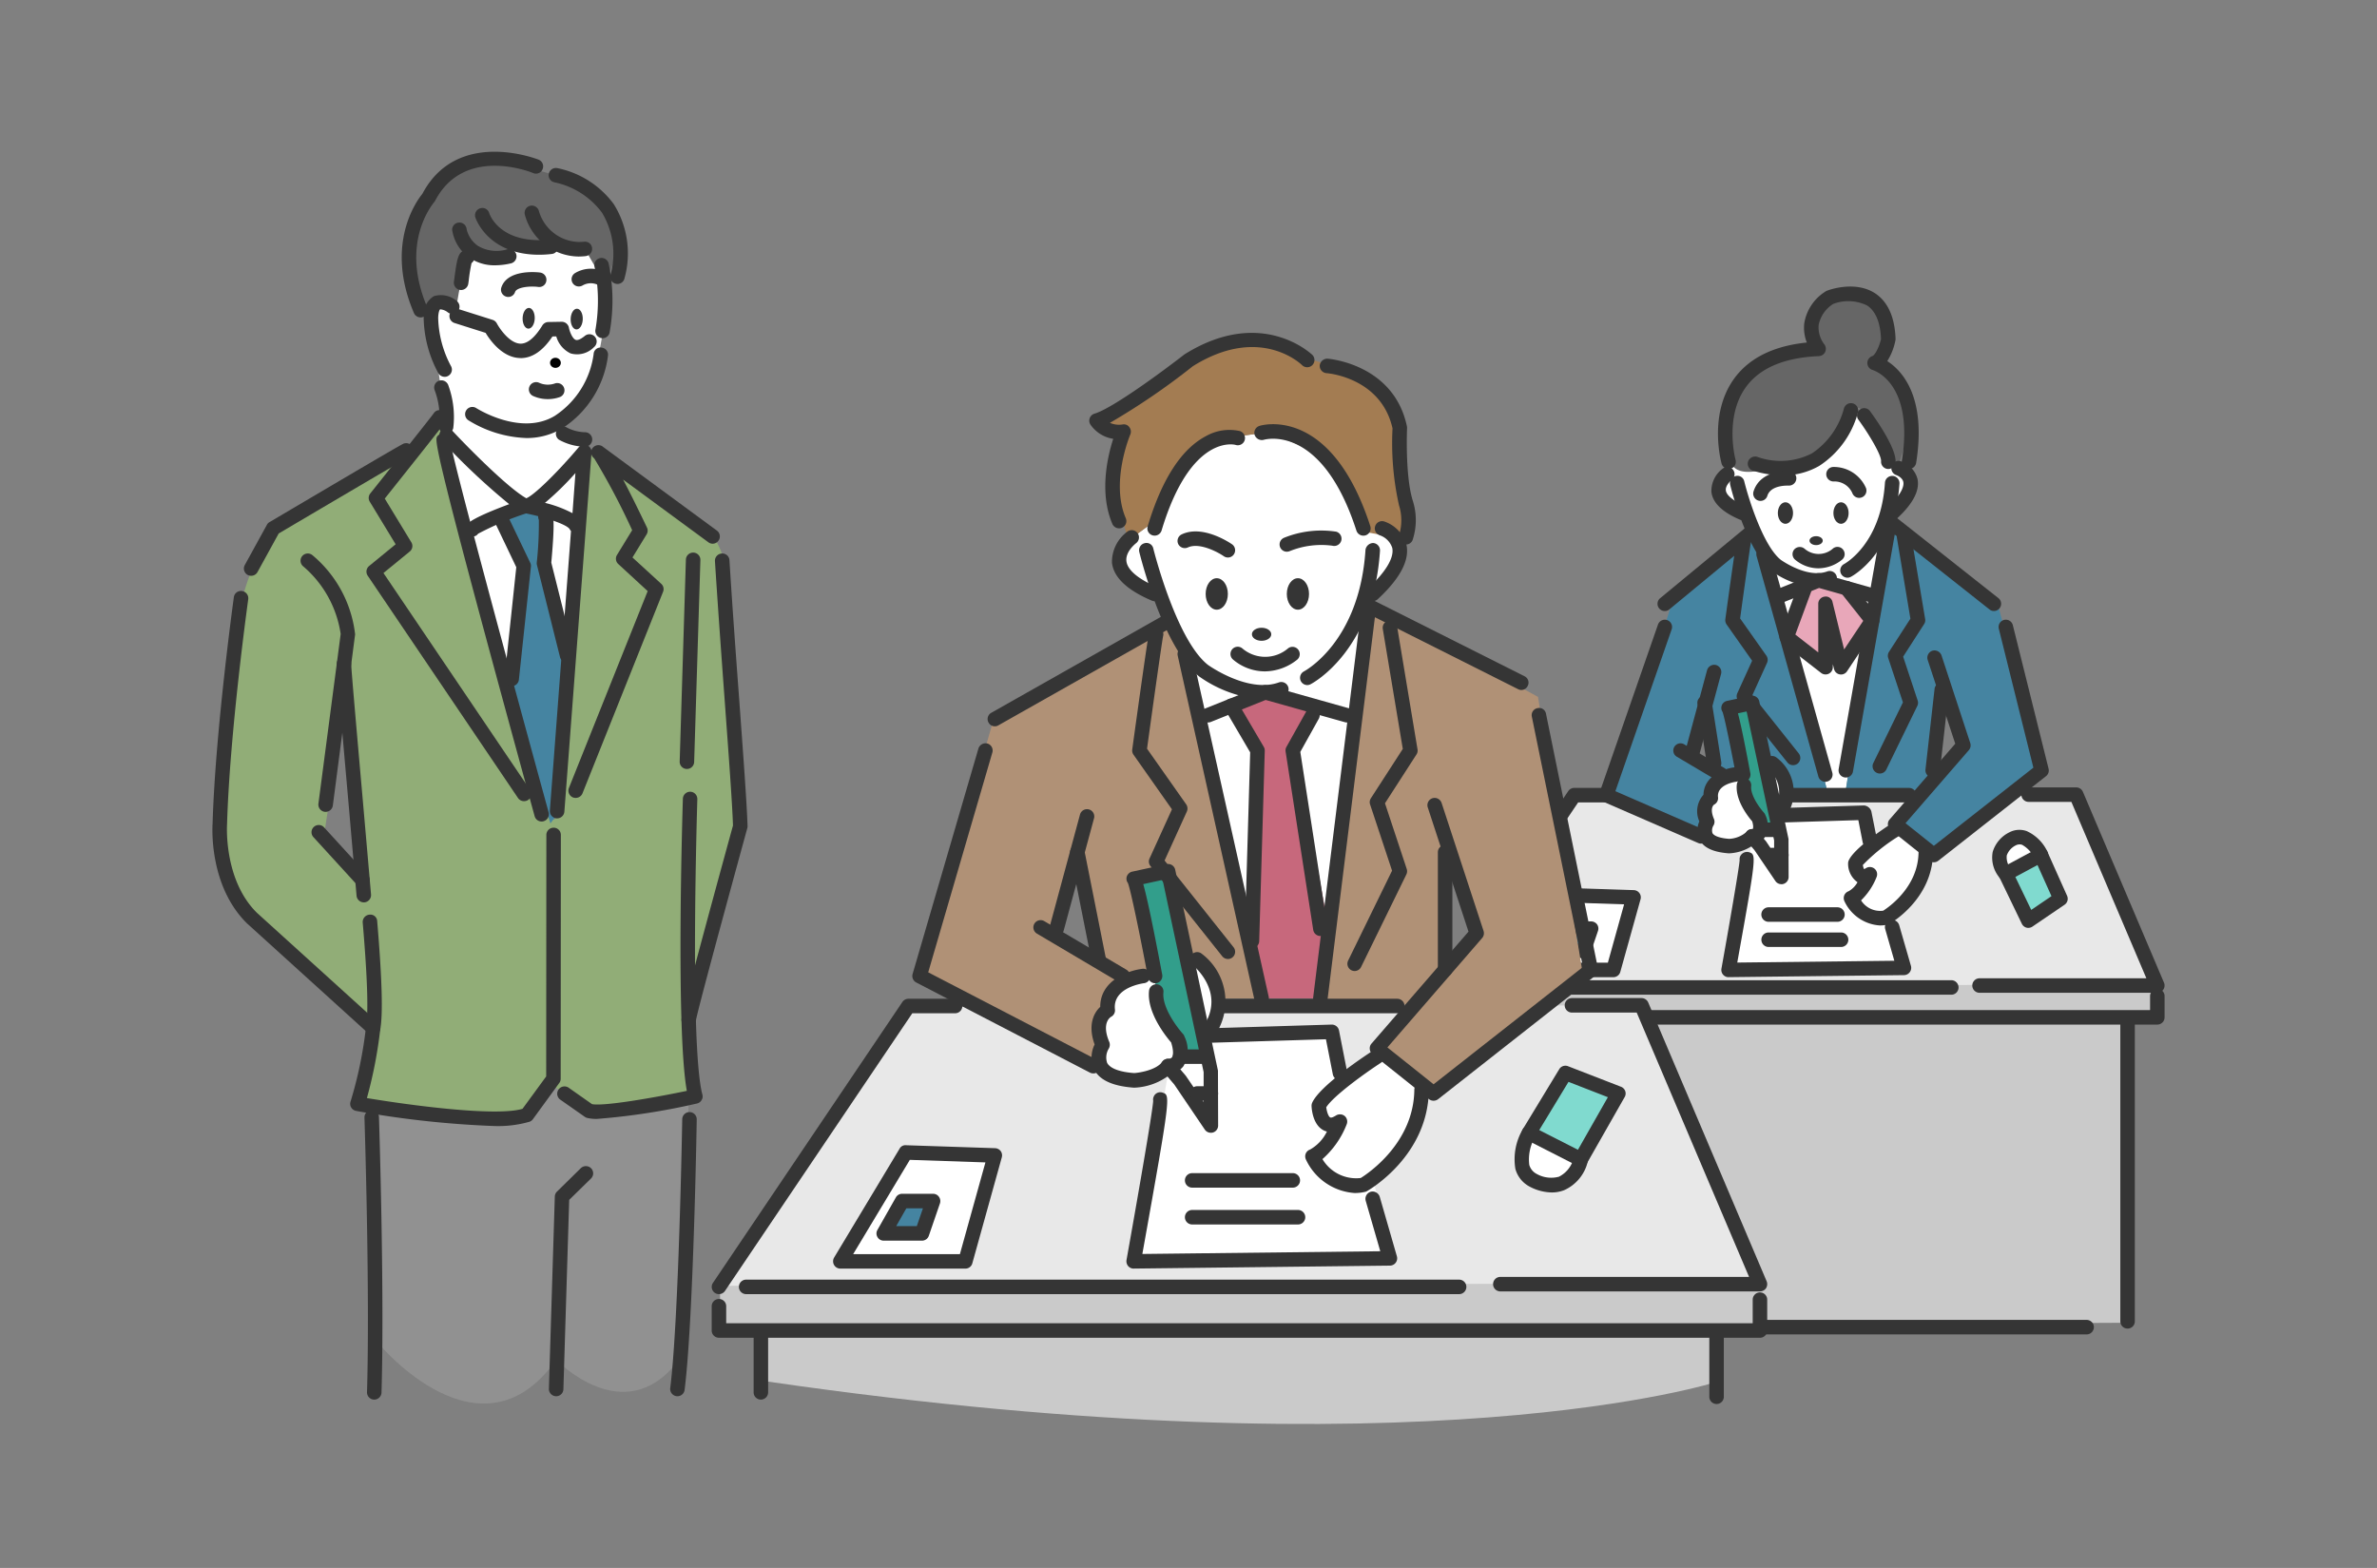 <svg xmlns="http://www.w3.org/2000/svg" width="235" height="155" viewBox="0 0 235 155">
  <rect x="0" y="0" width="235" height="155" fill="#808080" stroke="none"/>
  <g id="グループ_68527" data-name="グループ 68527" transform="translate(-145 -9793)">
    <g id="グループ_44642" data-name="グループ 44642" transform="translate(86.987 9766.217)">
      <g id="グループ_44685" data-name="グループ 44685" transform="translate(79.013 41.784)">
        <g id="グループ_44642-2" data-name="グループ 44642" transform="translate(21.608 9.108)">
          <path id="パス_31201" data-name="パス 31201" d="M85.327,49.64,83.4,49.118l-.619,1.531,1.313,9.41.229,3.882,3.8,15.19,2.3,7.242L91.6,75.18l-1.875-5,2.259-.551,2.225.929-.258,4.909,2.282,7.288.854-11.56.849-7.764-2.9-2.242,2.959-2.7a25.643,25.643,0,0,0,1.841-6.961V46.537A4.981,4.981,0,0,0,98,43.871l-3.355-.5-3.337.355-.889.952-4.043-.774A13.028,13.028,0,0,0,85.327,49.64Z" transform="translate(-82.781 -43.372)" fill="#fff"/>
        </g>
        <g id="グループ_44643" data-name="グループ 44643" transform="translate(19.44 0.69)">
          <path id="パス_31202" data-name="パス 31202" d="M88.367,51.629c-.252-.126-1.17,3.561-1.25,4.96H83.854L82.4,52.077l1.009-5.66,2.93-3.561,4.823-.952s7.1,2.024,7.282,2.1,3.177,2.242,3.177,2.242l1.629,4.077-1.439,4.02-2.024-3.521-3.355-.5-3.337.355-.889.952Z" transform="translate(-82.403 -41.904)" fill="#666"/>
        </g>
        <g id="グループ_44644" data-name="グループ 44644" transform="translate(0.729 26.626)">
          <path id="パス_31203" data-name="パス 31203" d="M115.231,49.713h1.651l10.975,8.108s1.646,1.543,1.64,6.9l1.1,21.337-4.662,16.486v10.046l-9.978,2.1-4.249-2.678-3.165,3.435-15.5-1.485,1.29-7.793L91.629,73.235l-2.179,14.1,5.849,7.26,1.273,8.148-3.194,2.833-4.737-4.295L81.48,94.595l-2.34-7.26,1.927-22.048a22.454,22.454,0,0,1,2.873-7.374L87.007,55.5l10.551-5.792,3.039-3.286.889,1.818,1.078,7.644,8.882,29.405s.786,1.176,1.061,0l1.078-14.84,1.044-15.288Z" transform="translate(-79.14 -46.427)" fill="#91ad77"/>
        </g>
        <g id="グループ_44645" data-name="グループ 44645" transform="translate(28.552 34.759)">
          <path id="パス_31204" data-name="パス 31204" d="M83.992,49l1.875,5L84.93,66.837l3.925,12.646.68-.905L90.5,62.147l-2.22-9.029.2-3.74-1.529-1.532Z" transform="translate(-83.992 -47.845)" fill="#4584a1"/>
        </g>
        <g id="グループ_44646" data-name="グループ 44646" transform="translate(15.747 92.215)">
          <path id="パス_31205" data-name="パス 31205" d="M81.759,60.543l.763,23.006S92.562,95.625,100,85.074c0,0,6.686,7,11.985.189L113.1,59.711l-8.974.637-4.817-2.483L96.146,61.3l-9.771-.935Z" transform="translate(-81.759 -57.865)" fill="#919191"/>
        </g>
        <g id="グループ_44684" data-name="グループ 44684">
          <g id="グループ_44647" data-name="グループ 44647" transform="translate(33.957 27.164)">
            <path id="パス_31206" data-name="パス 31206" d="M87.8,48.518h-.023a5.5,5.5,0,0,1-2.54-.694.72.72,0,0,1,.831-1.176,4.079,4.079,0,0,0,1.755.436.717.717,0,0,1-.023,1.434Z" transform="translate(-84.935 -46.521)" fill="#353535"/>
          </g>
          <g id="グループ_44648" data-name="グループ 44648" transform="translate(37.756 10.498)">
            <path id="パス_31207" data-name="パス 31207" d="M86.411,51.549a.554.554,0,0,1-.166-.023.715.715,0,0,1-.528-.866,16.84,16.84,0,0,0-.1-6.182.71.71,0,0,1,.545-.849.723.723,0,0,1,.854.55A17.76,17.76,0,0,1,87.105,51,.7.7,0,0,1,86.411,51.549Z" transform="translate(-85.597 -43.614)" fill="#353535"/>
          </g>
          <g id="グループ_44649" data-name="グループ 44649" transform="translate(24.982 19.343)">
            <path id="パス_31208" data-name="パス 31208" d="M89.411,54.115a11.631,11.631,0,0,1-5.717-1.755.716.716,0,1,1,.786-1.2c.04.023,4.369,2.787,7.736.774a8.664,8.664,0,0,0,3.859-6.118.68.68,0,0,1,.78-.642.708.708,0,0,1,.642.78,10.027,10.027,0,0,1-4.542,7.214A6.807,6.807,0,0,1,89.411,54.115Z" transform="translate(-83.369 -45.157)" fill="#353535"/>
          </g>
          <g id="グループ_44650" data-name="グループ 44650" transform="translate(20.882 14.138)">
            <path id="パス_31209" data-name="パス 31209" d="M84.733,52.362A.734.734,0,0,1,84.108,52a11.84,11.84,0,0,1-1.451-5.528,2.166,2.166,0,0,1,1.015-2.087,2.418,2.418,0,0,1,2.254.476.715.715,0,0,1-.877,1.13,1.355,1.355,0,0,0-.768-.3s-.166.138-.189.831a10.6,10.6,0,0,0,1.262,4.771.71.71,0,0,1-.27.975A.647.647,0,0,1,84.733,52.362Z" transform="translate(-82.654 -44.249)" fill="#353535"/>
          </g>
          <g id="グループ_44651" data-name="グループ 44651" transform="translate(28.532 11.897)">
            <path id="パス_31210" data-name="パス 31210" d="M84.7,46.316a.636.636,0,0,1-.224-.04.713.713,0,0,1-.453-.9c.6-1.806,3.492-1.52,3.825-1.474a.717.717,0,0,1,.625.8.706.706,0,0,1-.791.625c-.837-.115-2.139.023-2.305.5A.7.7,0,0,1,84.7,46.316Z" transform="translate(-83.989 -43.858)" fill="#353535"/>
          </g>
          <g id="グループ_44652" data-name="グループ 44652" transform="translate(35.507 11.553)">
            <path id="パス_31211" data-name="パス 31211" d="M85.922,45.563a.713.713,0,0,1-.378-1.319,3.046,3.046,0,0,1,2.838-.161.724.724,0,0,1,.321.963.708.708,0,0,1-.963.327,1.638,1.638,0,0,0-1.451.092A.719.719,0,0,1,85.922,45.563Z" transform="translate(-85.205 -43.798)" fill="#353535"/>
          </g>
          <g id="グループ_44653" data-name="グループ 44653" transform="translate(33.364 20.351)">
            <ellipse id="楕円形_557" data-name="楕円形 557" cx="0.499" cy="0.533" rx="0.499" ry="0.533" transform="translate(0 0.998) rotate(-88.248)"/>
          </g>
          <g id="グループ_44654" data-name="グループ 44654" transform="translate(35.386 15.498)">
            <ellipse id="楕円形_558" data-name="楕円形 558" cx="1.025" cy="0.599" rx="1.025" ry="0.599" transform="translate(0 2.049) rotate(-88.248)" fill="#353535"/>
          </g>
          <g id="グループ_44655" data-name="グループ 44655" transform="translate(30.637 15.42)">
            <ellipse id="楕円形_559" data-name="楕円形 559" cx="1.025" cy="0.599" rx="1.025" ry="0.599" transform="translate(0 2.049) rotate(-88.248)" fill="#353535"/>
          </g>
          <g id="グループ_44656" data-name="グループ 44656" transform="translate(31.264 22.766)">
            <path id="パス_31212" data-name="パス 31212" d="M86.352,47.441a3.485,3.485,0,0,1-1.474-.321.718.718,0,0,1,.608-1.3,2.094,2.094,0,0,0,1.537.086.717.717,0,0,1,.562,1.319A3.477,3.477,0,0,1,86.352,47.441Z" transform="translate(-84.465 -45.754)" fill="#353535"/>
          </g>
          <g id="グループ_44657" data-name="グループ 44657" transform="translate(21.922 22.593)">
            <path id="パス_31213" data-name="パス 31213" d="M84.03,51.013A.578.578,0,0,1,83.887,51a.705.705,0,0,1-.556-.843,7.633,7.633,0,0,0-.447-3.464.717.717,0,0,1,.419-.923.729.729,0,0,1,.923.419,9.138,9.138,0,0,1,.5,4.255A.711.711,0,0,1,84.03,51.013Z" transform="translate(-82.836 -45.724)" fill="#353535"/>
          </g>
          <g id="グループ_44658" data-name="グループ 44658" transform="translate(33.238 1.607)">
            <path id="パス_31214" data-name="パス 31214" d="M91.615,53.528a.578.578,0,0,1-.143-.017.7.7,0,0,1-.556-.843,7.849,7.849,0,0,0-.837-6.2A7.873,7.873,0,0,0,85.4,43.481a.712.712,0,0,1-.579-.82.722.722,0,0,1,.82-.591,9.2,9.2,0,0,1,5.614,3.572,9.19,9.19,0,0,1,1.061,7.311A.711.711,0,0,1,91.615,53.528Z" transform="translate(-84.809 -42.064)" fill="#353535"/>
          </g>
          <g id="グループ_44659" data-name="グループ 44659" transform="translate(18.717)">
            <path id="パス_31215" data-name="パス 31215" d="M84.147,58.163a.722.722,0,0,1-.665-.436c-2.919-6.829.315-11.147.837-11.784,3.469-6.566,11.428-3.4,11.5-3.372a.709.709,0,0,1,.384.929.7.7,0,0,1-.935.39c-.275-.12-6.875-2.724-9.714,2.787-.241.3-3.486,4.106-.751,10.488a.721.721,0,0,1-.384.94A.659.659,0,0,1,84.147,58.163Z" transform="translate(-82.277 -41.784)" fill="#353535"/>
          </g>
          <g id="グループ_44660" data-name="グループ 44660" transform="translate(22.432 27.304)">
            <path id="パス_31216" data-name="パス 31216" d="M86.212,57.284a.73.73,0,0,1-.43-.143.743.743,0,0,1-.149-1.026c.315-.43,1.72-1.112,4.2-2.036a65.75,65.75,0,0,1-6.715-6.331.716.716,0,0,1,1.055-.969c1.52,1.634,5.86,6.044,7.575,6.83a.715.715,0,0,1-.057,1.325A30.008,30.008,0,0,0,86.763,57,.682.682,0,0,1,86.212,57.284Z" transform="translate(-82.925 -46.545)" fill="#353535"/>
          </g>
          <g id="グループ_44661" data-name="グループ 44661" transform="translate(30.237 28.957)">
            <path id="パス_31217" data-name="パス 31217" d="M88.129,83.776h-.057A.724.724,0,0,1,87.412,83L89.5,55.374a.994.994,0,0,1-.126-.178c-.229-.447-2.374-1.2-4.5-1.6a.716.716,0,0,1-.591-.745.726.726,0,0,1,.665-.677c.7-.1,3.314-2.707,5.316-5.086a.72.72,0,0,1,1.267.516L88.845,83.117A.718.718,0,0,1,88.129,83.776Zm-1.2-31.189a11.761,11.761,0,0,1,2.718,1.021l.292-3.968A29.047,29.047,0,0,1,86.924,52.588Z" transform="translate(-84.286 -46.834)" fill="#353535"/>
          </g>
          <g id="グループ_44662" data-name="グループ 44662" transform="translate(22.148 27.842)">
            <path id="パス_31218" data-name="パス 31218" d="M93.271,85.007a.714.714,0,0,1-.688-.528c-10.132-36.9-9.9-37.192-9.616-37.559a.74.74,0,0,1,.568-.281h.023a.717.717,0,0,1,.694.74l-.006.069c.241,1.818,5.918,22.794,9.72,36.648a.719.719,0,0,1-.5.883A.575.575,0,0,1,93.271,85.007Z" transform="translate(-82.875 -46.639)" fill="#353535"/>
          </g>
          <g id="グループ_44663" data-name="グループ 44663" transform="translate(27.838 35.575)">
            <path id="パス_31219" data-name="パス 31219" d="M85.619,65.244l-.08-.006a.712.712,0,0,1-.631-.791l1.164-10.964-2.133-4.467a.708.708,0,0,1,.333-.952.7.7,0,0,1,.952.333l2.231,4.656a.676.676,0,0,1,.063.384L86.33,64.6A.719.719,0,0,1,85.619,65.244Z" transform="translate(-83.868 -47.988)" fill="#353535"/>
          </g>
          <g id="グループ_44664" data-name="グループ 44664" transform="translate(32.064 35.367)">
            <path id="パス_31220" data-name="パス 31220" d="M87.6,63.082a.716.716,0,0,1-.694-.539l-2.282-9.112a.652.652,0,0,1-.017-.235,35.864,35.864,0,0,0,.206-4.22.727.727,0,0,1,.1-.768.719.719,0,0,1,1.015-.086c.3.252.533.453.115,5.081l2.254,8.991a.712.712,0,0,1-.522.872A.875.875,0,0,1,87.6,63.082Z" transform="translate(-84.604 -47.951)" fill="#353535"/>
          </g>
          <g id="グループ_44665" data-name="グループ 44665" transform="translate(35.2 29.002)">
            <path id="パス_31221" data-name="パス 31221" d="M85.866,81.715a.761.761,0,0,1-.27-.046.728.728,0,0,1-.4-.935l7.787-19.462L90.081,58.6a.709.709,0,0,1-.132-.9l1.5-2.449a69.614,69.614,0,0,0-3.75-7.1l-.011-.011a.718.718,0,0,1,.734-1.227.7.7,0,0,1,.132.086l11.274,8.292a.715.715,0,0,1,.149,1,.7.7,0,0,1-1,.149l-8.424-6.193c.6,1.135,1.365,2.666,2.357,4.737a.705.705,0,0,1-.034.682L91.48,57.947l2.838,2.6a.706.706,0,0,1,.184.8L86.537,81.268A.72.72,0,0,1,85.866,81.715Z" transform="translate(-85.151 -46.841)" fill="#353535"/>
          </g>
          <g id="グループ_44666" data-name="グループ 44666" transform="translate(46.376 39.718)">
            <path id="パス_31222" data-name="パス 31222" d="M87.815,95.519l-.08-.006a.7.7,0,0,1-.631-.763c.075-.895,4.186-15.867,5.086-19.152-.075-2.265-.424-6.956-.82-12.363-.327-4.45-.682-9.358-.963-13.768a.714.714,0,0,1,.671-.757.7.7,0,0,1,.763.671c.275,4.4.631,9.307.963,13.745.4,5.516.757,10.276.826,12.535a.676.676,0,0,1-.029.212c-1.978,7.219-4.977,18.235-5.075,19.009A.727.727,0,0,1,87.815,95.519Z" transform="translate(-87.1 -48.71)" fill="#353535"/>
          </g>
          <g id="グループ_44667" data-name="グループ 44667" transform="translate(46.196 39.626)">
            <path id="パス_31223" data-name="パス 31223" d="M87.786,70.083h-.023a.712.712,0,0,1-.694-.734l.614-19.961a.716.716,0,0,1,.717-.694h.023a.717.717,0,0,1,.694.74L88.5,69.389A.712.712,0,0,1,87.786,70.083Z" transform="translate(-87.069 -48.694)" fill="#353535"/>
          </g>
          <g id="グループ_44668" data-name="グループ 44668" transform="translate(15.23 25.537)">
            <path id="パス_31224" data-name="パス 31224" d="M97.25,84.9a.723.723,0,0,1-.6-.315L81.79,62.608a.721.721,0,0,1,.143-.958l2.621-2.145L82,55.3a.708.708,0,0,1,.046-.82c2.368-2.965,5.952-7.477,6.256-7.9a.694.694,0,0,1,.671-.338.725.725,0,0,1,.659.78c-.029.275-.029.275-6.153,7.965L86.1,59.3a.7.7,0,0,1-.155.923L83.35,62.345,97.84,83.779a.719.719,0,0,1-.189,1A.731.731,0,0,1,97.25,84.9Z" transform="translate(-81.669 -46.237)" fill="#353535"/>
          </g>
          <g id="グループ_44669" data-name="グループ 44669" transform="translate(3.113 28.816)">
            <path id="パス_31225" data-name="パス 31225" d="M80.274,59.912a.768.768,0,0,1-.35-.086.722.722,0,0,1-.281-.975l2.191-3.985A.649.649,0,0,1,82.1,54.6c13-7.678,13.177-7.736,13.281-7.764a.714.714,0,0,1,.5,1.336c-.528.275-7.908,4.622-12.885,7.558L80.9,59.545A.707.707,0,0,1,80.274,59.912Z" transform="translate(-79.556 -46.809)" fill="#353535"/>
          </g>
          <g id="グループ_44670" data-name="グループ 44670" transform="translate(8.72 39.715)">
            <path id="パス_31226" data-name="パス 31226" d="M83.008,74.252l-.1-.006a.722.722,0,0,1-.614-.809l2.2-16.767h0a10.849,10.849,0,0,0-3.7-6.686.716.716,0,0,1,.895-1.118,11.96,11.96,0,0,1,4.232,7.839L83.719,73.627A.726.726,0,0,1,83.008,74.252Z" transform="translate(-80.533 -48.71)" fill="#353535"/>
          </g>
          <g id="グループ_44671" data-name="グループ 44671" transform="translate(0 43.417)">
            <path id="パス_31227" data-name="パス 31227" d="M94.9,93.267a.715.715,0,0,1-.482-.184L82.437,82.223c-3.808-3.745-3.423-9.634-3.406-9.88.275-9.2,2.087-22.232,2.1-22.369a.705.705,0,0,1,.809-.608.719.719,0,0,1,.614.814c-.017.126-1.823,13.086-2.093,22.237-.006.08-.35,5.511,2.959,8.762L95.385,92.023a.716.716,0,0,1,.052,1.009A.7.7,0,0,1,94.9,93.267Z" transform="translate(-79.013 -49.355)" fill="#353535"/>
          </g>
          <g id="グループ_44672" data-name="グループ 44672" transform="translate(13.62 66.818)">
            <path id="パス_31228" data-name="パス 31228" d="M95.529,82.927a95.718,95.718,0,0,1-13.55-1.491.71.71,0,0,1-.545-.952,40.511,40.511,0,0,0,1.514-7.328c.258-1.388.149-4.845-.321-10.339a.728.728,0,0,1,.659-.78.676.676,0,0,1,.774.654c.482,5.711.579,9.2.3,10.677a43.9,43.9,0,0,1-1.319,6.8c4.077.682,12.724,1.858,15.385,1.061l2.34-3.2.017-23.872a.717.717,0,0,1,.717-.717h0a.713.713,0,0,1,.717.717L102.2,78.26a.672.672,0,0,1-.143.419l-2.6,3.572a.736.736,0,0,1-.321.252A11.278,11.278,0,0,1,95.529,82.927Z" transform="translate(-81.388 -53.436)" fill="#353535"/>
          </g>
          <g id="グループ_44673" data-name="グループ 44673" transform="translate(12.297 49.936)">
            <path id="パス_31229" data-name="パス 31229" d="M83.828,74.76a.722.722,0,0,1-.717-.654l-.826-9.513c-.986-11.2-1.158-13.212-1.124-13.464a.657.657,0,0,1,.8-.619.717.717,0,0,1,.625.751c.006.528.55,6.692,1.124,13.2l.832,9.519a.727.727,0,0,1-.654.78Z" transform="translate(-81.157 -50.492)" fill="#353535"/>
          </g>
          <g id="グループ_44674" data-name="グループ 44674" transform="translate(34.108 63.268)">
            <path id="パス_31230" data-name="パス 31230" d="M88.889,85.158a3.84,3.84,0,0,1-1-.1.729.729,0,0,1-.212-.1l-2.408-1.686a.721.721,0,1,1,.826-1.181L88.385,83.7c1.181.218,5.895-.591,9.37-1.313-1.1-6.159-.419-27.914-.39-28.878a.72.72,0,0,1,.717-.694H98.1a.717.717,0,0,1,.694.74c-.006.247-.763,24.525.5,29.2a.681.681,0,0,1-.086.556.688.688,0,0,1-.459.327A67.355,67.355,0,0,1,88.889,85.158Z" transform="translate(-84.961 -52.817)" fill="#353535"/>
          </g>
          <g id="グループ_44675" data-name="グループ 44675" transform="translate(45.256 94.933)">
            <path id="パス_31231" data-name="パス 31231" d="M87.622,86.431l-.086-.006a.717.717,0,0,1-.625-.8c.854-6.8,1.181-26.378,1.187-26.573a.72.72,0,0,1,.717-.711h.011a.713.713,0,0,1,.705.728c-.011.809-.333,19.858-1.2,26.739A.713.713,0,0,1,87.622,86.431Z" transform="translate(-86.905 -58.339)" fill="#353535"/>
          </g>
          <g id="グループ_44676" data-name="グループ 44676" transform="translate(15.036 94.738)">
            <path id="パス_31232" data-name="パス 31232" d="M82.6,86.925h-.023a.714.714,0,0,1-.694-.74c.3-10.087-.247-26.968-.252-27.14a.721.721,0,0,1,.694-.74h.023a.72.72,0,0,1,.717.694c.006.172.556,17.1.252,27.226A.721.721,0,0,1,82.6,86.925Z" transform="translate(-81.635 -58.305)" fill="#353535"/>
          </g>
          <g id="グループ_44677" data-name="グループ 44677" transform="translate(33.266 100.274)">
            <path id="パス_31233" data-name="パス 31233" d="M85.531,82.021h-.017a.722.722,0,0,1-.7-.74l.585-19a.72.72,0,0,1,.212-.487l2.357-2.317a.727.727,0,0,1,1.015.006.716.716,0,0,1-.006,1.015l-2.156,2.11-.573,18.722A.712.712,0,0,1,85.531,82.021Z" transform="translate(-84.814 -59.27)" fill="#353535"/>
          </g>
          <g id="グループ_44678" data-name="グループ 44678" transform="translate(9.794 66.552)">
            <path id="パス_31234" data-name="パス 31234" d="M85.768,59.561a.677.677,0,0,1-.528-.235L80.911,54.59a.714.714,0,0,1,1.055-.963l4.324,4.737a.71.71,0,0,1-.04,1.009A.685.685,0,0,1,85.768,59.561Z" transform="translate(-80.721 -53.39)" fill="#353535"/>
          </g>
          <g id="グループ_44679" data-name="グループ 44679" transform="translate(23.434 15.535)">
            <path id="パス_31235" data-name="パス 31235" d="M90.15,49.357l-.086-.006c-1.743-.046-2.97-1.789-3.389-2.489L83.6,45.888a.722.722,0,0,1-.47-.9.732.732,0,0,1,.906-.464l3.337,1.055a.73.73,0,0,1,.413.35c.292.545,1.273,1.967,2.328,2h.029c.866,0,1.634-.975,2.133-1.789a.721.721,0,0,1,.6-.35l1.319-.023h.011a.723.723,0,0,1,.705.591c.08.424.361,1.078.659,1.193.206.08.528-.075.917-.39a.715.715,0,0,1,.906,1.107,2.322,2.322,0,0,1-2.317.625,2.659,2.659,0,0,1-1.416-1.68l-.378.006C92.34,48.634,91.285,49.357,90.15,49.357Z" transform="translate(-83.099 -44.493)" fill="#353535"/>
          </g>
          <g id="グループ_44680" data-name="グループ 44680" transform="translate(25.961 5.56)">
            <path id="パス_31236" data-name="パス 31236" d="M89.875,47.374c-5.109,0-6.29-3.653-6.3-3.687a.717.717,0,0,1,.47-.9.7.7,0,0,1,.895.464c.046.143,1.072,3.125,6.038,2.626a.671.671,0,0,1,.786.637.709.709,0,0,1-.642.786A10.621,10.621,0,0,1,89.875,47.374Z" transform="translate(-83.54 -42.753)" fill="#353535"/>
          </g>
          <g id="グループ_44681" data-name="グループ 44681" transform="translate(30.866 5.321)">
            <path id="パス_31237" data-name="パス 31237" d="M89.713,47.749a5.587,5.587,0,0,1-5.293-4.129.722.722,0,0,1,.5-.883.731.731,0,0,1,.883.493,4.217,4.217,0,0,0,3.916,3.079c.172,0,.361-.006.556-.023a.7.7,0,0,1,.791.631.719.719,0,0,1-.637.791A6.213,6.213,0,0,1,89.713,47.749Z" transform="translate(-84.396 -42.712)" fill="#353535"/>
          </g>
          <g id="グループ_44682" data-name="グループ 44682" transform="translate(23.701 7.004)">
            <path id="パス_31238" data-name="パス 31238" d="M87.424,47.225a4.323,4.323,0,0,1-2.815-.935A4.033,4.033,0,0,1,83.146,43.7a.71.71,0,0,1,.717-.7h.011a.714.714,0,0,1,.705.671A2.812,2.812,0,0,0,85.686,45.3a3.62,3.62,0,0,0,2.953.333.733.733,0,0,1,.854.545.719.719,0,0,1-.545.86A6.926,6.926,0,0,1,87.424,47.225Z" transform="translate(-83.146 -43.005)" fill="#353535"/>
          </g>
          <g id="グループ_44683" data-name="グループ 44683" transform="translate(23.872 9.71)">
            <path id="パス_31239" data-name="パス 31239" d="M83.893,47.434l-.1-.006a.725.725,0,0,1-.614-.809l.046-.333c.241-1.8.35-2.431.849-2.718a.935.935,0,0,1,.717-.04.719.719,0,0,1,.132,1.244,16.22,16.22,0,0,0-.275,1.709l-.046.327A.726.726,0,0,1,83.893,47.434Zm.327-2.586h0Z" transform="translate(-83.176 -43.477)" fill="#353535"/>
          </g>
        </g>
      </g>
      <g id="グループ_44749" data-name="グループ 44749" transform="translate(200.119 55.115)">
        <g id="グループ_44686" data-name="グループ 44686" transform="translate(28.054 11.703)">
          <path id="パス_31240" data-name="パス 31240" d="M105.631,53l-.606,2.292,2.561,1.723,1.886,3.884L115.486,84.2h1.862l3.013-17.839,1.573-10.043,2.177-2.164L122.6,52.061l-1.887-2.987-2.852-2.924-2.108,4.308-2.636,1.932-3.972-.631h-3.169Z" transform="translate(-105.025 -46.149)" fill="#fff"/>
        </g>
        <g id="グループ_44687" data-name="グループ 44687" transform="translate(28.456 0.714)">
          <path id="パス_31241" data-name="パス 31241" d="M105.1,59.033l.722-5.591,3.567-2.684s4.765-1.342,4.714-1.434a26.226,26.226,0,0,1-.3-2.787c.04-.12,2.741-2.305,2.741-2.305l2.85.487,1.64,2.512-.654,3.441,2.145,3.28.917,3.114-1.176,4.066H121.22l-2.385-5.379-1.307-.533-1.336,4.071-3.406,2.173h-3.4s-3.2,1.164-3.744-.637Z" transform="translate(-105.095 -44.233)" fill="#666"/>
        </g>
        <g id="グループ_44688" data-name="グループ 44688" transform="translate(0.717 50.224)">
          <path id="パス_31242" data-name="パス 31242" d="M113.08,52.917,100.258,71.925l70.132-.186L162.7,52.867Z" transform="translate(-100.258 -52.867)" fill="#e8e8e8"/>
        </g>
        <g id="グループ_44689" data-name="グループ 44689" transform="translate(9.002 60.183)">
          <path id="パス_31243" data-name="パス 31243" d="M106.025,54.6,101.7,61.931h8.407l1.982-7.328Z" transform="translate(-101.703 -54.604)" fill="#fff"/>
        </g>
        <g id="グループ_44690" data-name="グループ 44690" transform="translate(11.924 63.441)">
          <path id="パス_31244" data-name="パス 31244" d="M103.107,55.2c-.258.034-.895,2.133-.895,2.133l2.483.063.5-2.225Z" transform="translate(-102.212 -55.172)" fill="#4584a1"/>
        </g>
        <g id="グループ_44691" data-name="グループ 44691" transform="translate(0.826 68.987)">
          <path id="パス_31245" data-name="パス 31245" d="M100.277,56.325v2.951l2.838.235.3,30.4,64.384-.33L168.12,59.8l2.288-.523V56.139Z" transform="translate(-100.277 -56.139)" fill="#cacaca"/>
        </g>
        <g id="グループ_44692" data-name="グループ 44692" transform="translate(56.344 56.069)">
          <path id="パス_31246" data-name="パス 31246" d="M109.958,56.177l2.174,4.318,3.081-2.159-2-4.449Z" transform="translate(-109.958 -53.887)" fill="#80dacf"/>
        </g>
        <g id="グループ_44693" data-name="グループ 44693" transform="translate(55.39 54.194)">
          <path id="パス_31247" data-name="パス 31247" d="M110.313,57.152s-1.342-2.85.281-3.366c0,0,2.156-1.13,3.406,1.651Z" transform="translate(-109.792 -53.559)" fill="#fff"/>
        </g>
        <g id="グループ_44694" data-name="グループ 44694" transform="translate(26.311 47.052)">
          <path id="パス_31248" data-name="パス 31248" d="M109.526,60.067,107.2,72.774l17.34-.637-1.548-4.8,2.936-3.1.763-2.907-2.684-2.661-2.844,1.9s-.568-3.469-.631-3.291-8.114.247-8.114.247l.533-1.99-.992-3.223-.464,2.024.292,2.7-.292,1.64-.912-.327-1.055-2.225-.963-3.045-2.1,1.2-1.743,1.846.12,2.844.923,1.3Z" transform="translate(-104.721 -52.314)" fill="#fff"/>
        </g>
        <g id="グループ_44695" data-name="グループ 44695" transform="translate(17.01 24.671)">
          <path id="パス_31249" data-name="パス 31249" d="M103.1,73.963l9.049,4.582.373-2.787.608-1.932,1.015-2.271-2.787-1.537,1.416-3.435.671,3.75s.849,2.07,1.823,1.646l4.37-1.187.992,3.223,3.974-.522-2.368-9.381-4.507-15.7-2.231.442-6,5.482-1.755,5.448-4.381,12.529Z" transform="translate(-103.099 -48.411)" fill="#4584a1"/>
        </g>
        <g id="グループ_44696" data-name="グループ 44696" transform="translate(29.002 41.323)">
          <path id="パス_31250" data-name="パス 31250" d="M108.359,63.074,106.5,59.437,105.19,51.6l2.184-.286,2.172,9.789L110,63.821Z" transform="translate(-105.19 -51.315)" fill="#329e8b"/>
        </g>
        <g id="グループ_44697" data-name="グループ 44697" transform="translate(40.377 23.639)">
          <path id="パス_31251" data-name="パス 31251" d="M107.174,74.347l2.25-14.725,2.625-11.391,4.164,3.5,5.976,4.217,3.781,14.239.557,2.236-10.315,8.363-4.453-3.427,6.894-7.847-2-5-.443,1.662v7.31l-3.534,1.387Z" transform="translate(-107.174 -48.231)" fill="#4584a1"/>
        </g>
        <g id="グループ_44698" data-name="グループ 44698" transform="translate(34.776 29.196)">
          <path id="パス_31252" data-name="パス 31252" d="M108.21,49.819,106.2,54.526,109.52,57l.68-2.034L111.325,57l2.6-3.279-.834-2.368-1.771-1.538-2.609-.619Z" transform="translate(-106.197 -49.2)" fill="#e8a7b9"/>
        </g>
        <g id="グループ_44748" data-name="グループ 44748">
          <g id="グループ_44746" data-name="グループ 44746">
            <g id="グループ_44699" data-name="グループ 44699" transform="translate(33.658 21.32)">
              <ellipse id="楕円形_560" data-name="楕円形 560" cx="0.752" cy="1.065" rx="0.752" ry="1.065" fill="#353535"/>
            </g>
            <g id="グループ_44700" data-name="グループ 44700" transform="translate(39.152 21.32)">
              <ellipse id="楕円形_561" data-name="楕円形 561" cx="0.752" cy="1.065" rx="0.752" ry="1.065" fill="#353535"/>
            </g>
            <g id="グループ_44701" data-name="グループ 44701" transform="translate(36.789 24.673)">
              <ellipse id="楕円形_562" data-name="楕円形 562" cx="0.655" cy="0.441" rx="0.655" ry="0.441" fill="#353535"/>
            </g>
            <g id="グループ_44702" data-name="グループ 44702" transform="translate(28.927 18.712)">
              <path id="パス_31253" data-name="パス 31253" d="M113.812,58.411a8.706,8.706,0,0,1-4.478-1.6c-2.5-1.978-4.077-8.286-4.134-8.55a.711.711,0,0,1,.516-.866.69.69,0,0,1,.872.516c.419,1.692,1.875,6.388,3.618,7.764.006,0,2.592,1.875,4.587,1.141a.718.718,0,1,1,.482,1.353A4.321,4.321,0,0,1,113.812,58.411Z" transform="translate(-105.177 -47.372)" fill="#353535"/>
            </g>
            <g id="グループ_44703" data-name="グループ 44703" transform="translate(39.825 18.714)">
              <path id="パス_31254" data-name="パス 31254" d="M107.791,57.436a.718.718,0,0,1-.327-1.353c.178-.1,3.653-2.053,4.037-8.039a.716.716,0,0,1,.717-.671h.04a.723.723,0,0,1,.677.763c-.447,6.864-4.633,9.123-4.811,9.215A.7.7,0,0,1,107.791,57.436Z" transform="translate(-107.078 -47.372)" fill="#353535"/>
            </g>
            <g id="グループ_44704" data-name="グループ 44704" transform="translate(35.111 25.731)">
              <path id="パス_31255" data-name="パス 31255" d="M108.821,50.713a3.583,3.583,0,0,1-2.334-.872.717.717,0,0,1-.04-1.015.737.737,0,0,1,1.009-.04,2.13,2.13,0,0,0,2.81-.04.7.7,0,0,1,1,.138.711.711,0,0,1-.143,1A3.766,3.766,0,0,1,108.821,50.713Z" transform="translate(-106.256 -48.596)" fill="#353535"/>
            </g>
            <g id="グループ_44705" data-name="グループ 44705" transform="translate(44.246 17.231)">
              <path id="パス_31256" data-name="パス 31256" d="M108.567,52.983a.7.7,0,0,1-.528-.229.71.71,0,0,1,.04-1.009c1.606-1.479,1.646-2.277,1.588-2.552-.1-.47-.694-.677-.7-.682a.712.712,0,0,1-.447-.9.7.7,0,0,1,.895-.459,2.519,2.519,0,0,1,1.651,1.732c.247,1.135-.43,2.449-2.013,3.911A.708.708,0,0,1,108.567,52.983Z" transform="translate(-107.849 -47.113)" fill="#353535"/>
            </g>
            <g id="グループ_44706" data-name="グループ 44706" transform="translate(27.078 17.83)">
              <path id="パス_31257" data-name="パス 31257" d="M107.982,52.488a.756.756,0,0,1-.275-.052c-1.755-.745-2.707-1.663-2.838-2.741a2.735,2.735,0,0,1,1.147-2.334.7.7,0,0,1,1,.149.715.715,0,0,1-.149,1c-.029.023-.631.51-.573,1.021s.786,1.072,1.973,1.577a.716.716,0,0,1-.281,1.376Z" transform="translate(-104.855 -47.218)" fill="#353535"/>
            </g>
            <g id="グループ_44707" data-name="グループ 44707" transform="translate(39.661 22.498)">
              <path id="パス_31258" data-name="パス 31258" d="M107.766,74.065l-.126-.011a.716.716,0,0,1-.579-.831l4.335-24.6a.7.7,0,0,1,.447-.545.714.714,0,0,1,.7.109l10.31,8.143a.712.712,0,0,1,.115,1,.7.7,0,0,1-1,.115l-9.364-7.4-4.129,23.419A.723.723,0,0,1,107.766,74.065Z" transform="translate(-107.049 -48.032)" fill="#353535"/>
            </g>
            <g id="グループ_44708" data-name="グループ 44708" transform="translate(21.762 23.51)">
              <path id="パス_31259" data-name="パス 31259" d="M104.647,56.773a.726.726,0,0,1-.556-.264.714.714,0,0,1,.1-1.009l8.636-7.133a.725.725,0,0,1,1.009.1.716.716,0,0,1-.092,1L105.1,56.607A.713.713,0,0,1,104.647,56.773Z" transform="translate(-103.928 -48.208)" fill="#353535"/>
            </g>
            <g id="グループ_44709" data-name="グループ 44709" transform="translate(15.983 32.931)">
              <path id="パス_31260" data-name="パス 31260" d="M113,71.984a.649.649,0,0,1-.287-.063l-9.358-4.071a.715.715,0,0,1-.39-.889l5.78-16.629a.716.716,0,1,1,1.353.47l-5.562,16,8.75,3.808A.72.72,0,0,1,113,71.984Z" transform="translate(-102.92 -49.851)" fill="#353535"/>
            </g>
            <g id="グループ_44710" data-name="グループ 44710" transform="translate(24.549 37.385)">
              <path id="パス_31261" data-name="パス 31261" d="M105.133,59.825a.672.672,0,0,1-.183-.023.714.714,0,0,1-.51-.877l2.087-7.764a.739.739,0,0,1,.883-.51.721.721,0,0,1,.5.883l-2.087,7.758A.716.716,0,0,1,105.133,59.825Z" transform="translate(-104.414 -50.628)" fill="#353535"/>
            </g>
            <g id="グループ_44711" data-name="グループ 44711" transform="translate(23.321 45.148)">
              <path id="パス_31262" data-name="パス 31262" d="M108.933,55.79a.743.743,0,0,1-.361-.1l-4.02-2.38a.713.713,0,1,1,.728-1.227l4.02,2.374a.714.714,0,0,1-.367,1.33Z" transform="translate(-104.2 -51.982)" fill="#353535"/>
            </g>
            <g id="グループ_44712" data-name="グループ 44712" transform="translate(25.703 47.515)">
              <path id="パス_31263" data-name="パス 31263" d="M107.735,60.906c-1.554-.109-2.506-.562-2.919-1.359a2.166,2.166,0,0,1-.006-1.8,2.434,2.434,0,0,1,.407-2.632c.052-1.846,1.967-2.575,3.039-2.707a.708.708,0,0,1,.671,1.112.567.567,0,0,1,.378-.052.71.71,0,0,1,.631.786c-.1.923.9,2.242,1.262,2.632a.84.84,0,0,1,.149.258,2.343,2.343,0,0,1-.1,2.225,1.452,1.452,0,0,1-.854.533A4.513,4.513,0,0,1,107.735,60.906Zm.895-7.133a.687.687,0,0,1-.2.057c-.075.011-1.921.264-1.772,1.537a.718.718,0,0,1-.39.723c-.029.023-.47.333-.017,1.411a.711.711,0,0,1-.046.654.924.924,0,0,0-.1.745c.155.3.774.51,1.651.573a2.8,2.8,0,0,0,1.7-.671.729.729,0,0,1,.619-.292c.029-.011.132-.195-.04-.768-.419-.482-1.692-2.1-1.52-3.641A.767.767,0,0,1,108.63,53.772Z" transform="translate(-104.615 -52.395)" fill="#353535"/>
            </g>
            <g id="グループ_44713" data-name="グループ 44713" transform="translate(28.071 40.433)">
              <path id="パス_31264" data-name="パス 31264" d="M110.963,69.8a.7.7,0,0,1-.591-.315l-2.07-3.051-.774-.9a.718.718,0,1,1,1.1-.929l.82.958.8,1.193V65.474l-2.718-12.747-.86.184c.247.917.608,2.621,1.227,5.923a.717.717,0,0,1-.568.837.761.761,0,0,1-.843-.568c-.51-2.741-1.141-5.8-1.336-6.331a.707.707,0,0,1,.447-1.09l2.328-.5a.714.714,0,0,1,.545.1.731.731,0,0,1,.31.447l2.89,13.6.011,3.762a.719.719,0,0,1-.717.717Z" transform="translate(-105.028 -51.16)" fill="#353535"/>
            </g>
            <g id="グループ_44714" data-name="グループ 44714" transform="translate(32.367 55.476)">
              <path id="パス_31265" data-name="パス 31265" d="M107.417,55.217h-.923a.717.717,0,0,1,0-1.434h.923a.717.717,0,0,1,0,1.434Z" transform="translate(-105.777 -53.783)" fill="#353535"/>
            </g>
            <g id="グループ_44715" data-name="グループ 44715" transform="translate(31.22 52.981)">
              <path id="パス_31266" data-name="パス 31266" d="M107.9,54.782h-1.606a.717.717,0,1,1,0-1.434H107.9a.717.717,0,0,1,0,1.434Z" transform="translate(-105.577 -53.348)" fill="#353535"/>
            </g>
            <g id="グループ_44716" data-name="グループ 44716" transform="translate(32.371 46.395)">
              <path id="パス_31267" data-name="パス 31267" d="M107.414,58.293a.714.714,0,0,1-.608-1.084,2.858,2.858,0,0,0-.763-3.733.717.717,0,0,1-.109-1,.709.709,0,0,1,1-.115,4.249,4.249,0,0,1,1.089,5.591A.717.717,0,0,1,107.414,58.293Z" transform="translate(-105.778 -52.199)" fill="#353535"/>
            </g>
            <g id="グループ_44717" data-name="グループ 44717" transform="translate(44.536 32.92)">
              <path id="パス_31268" data-name="パス 31268" d="M112.44,73.839a.714.714,0,0,1-.447-.161l-3.825-3.051a.716.716,0,0,1-.264-.493.678.678,0,0,1,.172-.533l6.485-7.483-2.724-8.28a.726.726,0,0,1,.459-.912.739.739,0,0,1,.906.459l2.844,8.67a.723.723,0,0,1-.138.694l-6.262,7.225,2.8,2.236,9.84-7.724-3.418-13.739a.715.715,0,1,1,1.388-.344l3.532,14.187a.709.709,0,0,1-.252.734l-10.649,8.361A.718.718,0,0,1,112.44,73.839Z" transform="translate(-107.899 -49.849)" fill="#353535"/>
            </g>
            <g id="グループ_44718" data-name="グループ 44718" transform="translate(40.171 52.986)">
              <path id="パス_31269" data-name="パス 31269" d="M110.711,63.517a4.162,4.162,0,0,1-3.5-2.391.755.755,0,0,1-.017-.591.725.725,0,0,1,.43-.4,2.305,2.305,0,0,0,.877-.889,2.239,2.239,0,0,1-.929-1.829.724.724,0,0,1,.063-.327c.522-1.176,3.349-3.074,4.2-3.624a.716.716,0,0,1,.786,1.2,18.171,18.171,0,0,0-3.59,2.873,1.3,1.3,0,0,0,.126.419c.023-.023.086-.046.184-.109a.727.727,0,0,1,.843.057.716.716,0,0,1,.206.82,6.565,6.565,0,0,1-1.537,2.311,2.233,2.233,0,0,0,2.19,1.021c.556-.356,3.446-2.345,3.492-5.751a.715.715,0,0,1,.717-.705.782.782,0,0,1,.717.728c-.063,4.587-4.14,6.938-4.312,7.03a.617.617,0,0,1-.206.08A3.3,3.3,0,0,1,110.711,63.517Z" transform="translate(-107.138 -53.349)" fill="#353535"/>
            </g>
            <g id="グループ_44719" data-name="グループ 44719" transform="translate(33.29 51.296)">
              <path id="パス_31270" data-name="パス 31270" d="M115.4,57.28a.722.722,0,0,1-.705-.579l-.43-2.2-7.586.235h-.023a.717.717,0,0,1-.017-1.434l8.183-.252a.831.831,0,0,1,.728.579l.556,2.787a.727.727,0,0,1-.568.849Z" transform="translate(-105.938 -53.054)" fill="#353535"/>
            </g>
            <g id="グループ_44720" data-name="グループ 44720" transform="translate(28.071 55.892)">
              <path id="パス_31271" data-name="パス 31271" d="M105.745,66.233a.718.718,0,0,1-.705-.843c.677-3.762,1.743-9.909,1.8-10.729a.753.753,0,0,1,.023-.3.744.744,0,0,1,.889-.487c.751.224.768.229-1.147,10.912l15.528-.178-.9-3.125a.716.716,0,0,1,.482-.889.73.73,0,0,1,.895.487l1.164,4.031a.722.722,0,0,1-.682.917l-17.34.2Z" transform="translate(-105.028 -53.856)" fill="#353535"/>
            </g>
            <g id="グループ_44721" data-name="グループ 44721" transform="translate(8.22 59.467)">
              <path id="パス_31272" data-name="パス 31272" d="M110.747,63.281h-8.469a.716.716,0,0,1-.619-.361.737.737,0,0,1,.006-.723l4.427-7.369a.724.724,0,0,1,.619-.35h.023l6.032.195a.717.717,0,0,1,.55.292.693.693,0,0,1,.115.614l-2,7.174A.711.711,0,0,1,110.747,63.281Zm-7.2-1.434H110.2l1.606-5.769-4.7-.155Z" transform="translate(-101.566 -54.479)" fill="#353535"/>
            </g>
            <g id="グループ_44722" data-name="グループ 44722" transform="translate(11.154 62.753)">
              <path id="パス_31273" data-name="パス 31273" d="M105.382,58.676H102.8a.7.7,0,0,1-.619-.355.688.688,0,0,1,0-.711l1.244-2.19a.707.707,0,0,1,.619-.367h2.087a.739.739,0,0,1,.585.3A.724.724,0,0,1,106.8,56l-.745,2.19A.7.7,0,0,1,105.382,58.676Zm-1.353-1.434h.837l.258-.757h-.665Z" transform="translate(-102.078 -55.052)" fill="#353535"/>
            </g>
            <g id="グループ_44723" data-name="グループ 44723" transform="translate(0 49.558)">
              <path id="パス_31274" data-name="パス 31274" d="M100.852,73.194a.716.716,0,0,1-.6-1.118l12.822-19.015a.706.706,0,0,1,.591-.31h3.165a.717.717,0,0,1,0,1.434h-2.781l-12.61,18.694A.72.72,0,0,1,100.852,73.194Z" transform="translate(-100.133 -52.751)" fill="#353535"/>
            </g>
            <g id="グループ_44724" data-name="グループ 44724" transform="translate(1.843 68.567)">
              <path id="パス_31275" data-name="パス 31275" d="M149.419,57.5H101.171a.717.717,0,1,1,0-1.434h48.248a.717.717,0,1,1,0,1.434Z" transform="translate(-100.454 -56.066)" fill="#353535"/>
            </g>
            <g id="グループ_44725" data-name="グループ 44725" transform="translate(52.884 49.506)">
              <path id="パス_31276" data-name="パス 31276" d="M127.647,73.047H110.072a.717.717,0,1,1,0-1.434h16.492l-7.414-17.438h-4.226a.717.717,0,0,1,0-1.434h4.7a.728.728,0,0,1,.665.436l8.017,18.871a.713.713,0,0,1-.063.677A.727.727,0,0,1,127.647,73.047Z" transform="translate(-109.355 -52.742)" fill="#353535"/>
            </g>
            <g id="グループ_44726" data-name="グループ 44726" transform="translate(34.058 49.558)">
              <path id="パス_31277" data-name="パス 31277" d="M118.641,54.185H106.789a.717.717,0,0,1,0-1.434h11.853a.717.717,0,1,1,0,1.434Z" transform="translate(-106.072 -52.751)" fill="#353535"/>
            </g>
            <g id="グループ_44727" data-name="グループ 44727" transform="translate(25.7 40.425)">
              <path id="パス_31278" data-name="パス 31278" d="M106.269,58.566a.719.719,0,0,1-.705-.608l-.94-5.964a.706.706,0,0,1,.6-.814.648.648,0,0,1,.814.591l.94,5.964a.711.711,0,0,1-.591.82Z" transform="translate(-104.614 -51.158)" fill="#353535"/>
            </g>
            <g id="グループ_44728" data-name="グループ 44728" transform="translate(48.251 39.144)">
              <path id="パス_31279" data-name="パス 31279" d="M109.263,60.323l-.08-.006a.712.712,0,0,1-.631-.791l.895-7.948a.7.7,0,0,1,.791-.631.712.712,0,0,1,.631.791l-.895,7.948A.718.718,0,0,1,109.263,60.323Z" transform="translate(-108.547 -50.935)" fill="#353535"/>
            </g>
            <g id="グループ_44729" data-name="グループ 44729" transform="translate(31.53 25.738)">
              <path id="パス_31280" data-name="パス 31280" d="M112.454,71.815a.721.721,0,0,1-.688-.522L105.659,49.5a.71.71,0,0,1,.493-.883.72.72,0,0,1,.883.493l6.107,21.79a.707.707,0,0,1-.493.883A.764.764,0,0,1,112.454,71.815Z" transform="translate(-105.631 -48.597)" fill="#353535"/>
            </g>
            <g id="グループ_44730" data-name="グループ 44730" transform="translate(43.024 23.962)">
              <path id="パス_31281" data-name="パス 31281" d="M108.355,72.461a.689.689,0,0,1-.315-.075.72.72,0,0,1-.333-.958l2.93-6-1.456-4.392a.71.71,0,0,1,.08-.608l2.116-3.274-1.342-8.034a.7.7,0,0,1,.585-.82.716.716,0,0,1,.826.585l1.388,8.3a.675.675,0,0,1-.1.5l-2.076,3.223,1.439,4.341a.692.692,0,0,1-.04.533L109,72.054A.709.709,0,0,1,108.355,72.461Z" transform="translate(-107.636 -48.287)" fill="#353535"/>
            </g>
            <g id="グループ_44731" data-name="グループ 44731" transform="translate(28.461 24.402)">
              <path id="パス_31282" data-name="パス 31282" d="M111.8,71.272a.726.726,0,0,1-.562-.27l-4.863-6.1a.716.716,0,0,1-.086-.745l1.462-3.211-2.529-3.59a.756.756,0,0,1-.12-.51c.39-2.85,1.061-7.672,1.147-7.965a.74.74,0,0,1,.883-.493.711.711,0,0,1,.5.866c-.08.39-.682,4.685-1.067,7.512l2.6,3.687a.718.718,0,0,1,.057.711l-1.445,3.188,4.582,5.757a.723.723,0,0,1-.109,1.009A.743.743,0,0,1,111.8,71.272Z" transform="translate(-105.096 -48.364)" fill="#353535"/>
            </g>
            <g id="グループ_44732" data-name="グループ 44732" transform="translate(33.097 28.324)">
              <path id="パス_31283" data-name="パス 31283" d="M106.619,52.036a.712.712,0,0,1-.665-.447.726.726,0,0,1,.4-.935l3.876-1.56a.81.81,0,0,1,.464-.023l5.528,1.56a.715.715,0,0,1-.39,1.376l-5.293-1.491-3.647,1.468A.726.726,0,0,1,106.619,52.036Z" transform="translate(-105.904 -49.048)" fill="#353535"/>
            </g>
            <g id="グループ_44733" data-name="グループ 44733" transform="translate(32.028 63.848)">
              <path id="パス_31284" data-name="パス 31284" d="M113.6,56.677h-7.162a.717.717,0,0,1,0-1.434H113.6a.717.717,0,1,1,0,1.434Z" transform="translate(-105.718 -55.243)" fill="#353535"/>
            </g>
            <g id="グループ_44734" data-name="グループ 44734" transform="translate(32.028 61.359)">
              <path id="パス_31285" data-name="パス 31285" d="M113.241,56.243h-6.807a.717.717,0,0,1,0-1.434h6.807a.717.717,0,1,1,0,1.434Z" transform="translate(-105.718 -54.809)" fill="#353535"/>
            </g>
            <g id="グループ_44735" data-name="グループ 44735" transform="translate(55.479 55.46)">
              <path id="パス_31286" data-name="パス 31286" d="M112.752,61.715a.7.7,0,0,1-.183-.023.73.73,0,0,1-.459-.384l-2.231-4.622a.719.719,0,0,1,.3-.946l3.475-1.869a.663.663,0,0,1,.568-.046.687.687,0,0,1,.424.384l1.938,4.335a.713.713,0,0,1-.252.883l-3.177,2.162A.741.741,0,0,1,112.752,61.715Zm-1.284-5.035,1.571,3.257,2-1.359L113.658,55.5Z" transform="translate(-109.808 -53.78)" fill="#353535"/>
            </g>
            <g id="グループ_44736" data-name="グループ 44736" transform="translate(54.834 53.702)">
              <path id="パス_31287" data-name="パス 31287" d="M111.059,58.539a.733.733,0,0,1-.573-.281,3.063,3.063,0,0,1-.722-2.609,3.181,3.181,0,0,1,1.64-1.927,2.137,2.137,0,0,1,1.726-.12,4.162,4.162,0,0,1,2.047,2.041.718.718,0,0,1-1.3.619,2.875,2.875,0,0,0-1.221-1.313.819.819,0,0,0-.619.063,1.772,1.772,0,0,0-.883.986,1.718,1.718,0,0,0,.47,1.388A.726.726,0,0,1,111.5,58.4.775.775,0,0,1,111.059,58.539Z" transform="translate(-109.695 -53.474)" fill="#353535"/>
            </g>
            <g id="グループ_44737" data-name="グループ 44737" transform="translate(0.002 69.422)">
              <path id="パス_31288" data-name="パス 31288" d="M171.307,59.747H100.85a.713.713,0,0,1-.717-.717V57.385a.717.717,0,0,1,1.434,0v.929H170.59V56.932a.717.717,0,0,1,1.434,0v2.1A.717.717,0,0,1,171.307,59.747Z" transform="translate(-100.133 -56.215)" fill="#353535"/>
            </g>
            <g id="グループ_44738" data-name="グループ 44738" transform="translate(2.841 72.036)">
              <path id="パス_31289" data-name="パス 31289" d="M101.345,88.215a.713.713,0,0,1-.717-.717V57.388a.717.717,0,1,1,1.434,0V87.5A.713.713,0,0,1,101.345,88.215Z" transform="translate(-100.628 -56.671)" fill="#353535"/>
            </g>
            <g id="グループ_44739" data-name="グループ 44739" transform="translate(67.518 72.036)">
              <path id="パス_31290" data-name="パス 31290" d="M112.624,87.642a.717.717,0,0,1-.717-.717V57.388a.717.717,0,1,1,1.434,0V86.925A.713.713,0,0,1,112.624,87.642Z" transform="translate(-111.907 -56.671)" fill="#353535"/>
            </g>
            <g id="グループ_44740" data-name="グループ 44740" transform="translate(30.681 11.516)">
              <path id="パス_31291" data-name="パス 31291" d="M108.952,53.262A10.33,10.33,0,0,1,106,52.8a.725.725,0,0,1-.487-.889.741.741,0,0,1,.895-.487,6.8,6.8,0,0,0,5.419-.333,7.7,7.7,0,0,0,3.165-4.427.719.719,0,0,1,1.4.327,9.09,9.09,0,0,1-3.836,5.333A7.114,7.114,0,0,1,108.952,53.262Z" transform="translate(-105.483 -46.117)" fill="#353535"/>
            </g>
            <g id="グループ_44741" data-name="グループ 44741" transform="translate(41.48 12.009)">
              <path id="パス_31292" data-name="パス 31292" d="M110.467,52.225h-.057a.727.727,0,0,1-.659-.774c.046-.556-1.124-2.569-2.242-4.1a.714.714,0,0,1,.149-1,.707.707,0,0,1,1,.155c.619.843,2.632,3.71,2.523,5.058A.723.723,0,0,1,110.467,52.225Z" transform="translate(-107.366 -46.203)" fill="#353535"/>
            </g>
            <g id="グループ_44742" data-name="グループ 44742" transform="translate(27.739)">
              <path id="パス_31293" data-name="パス 31293" d="M123.859,62.14l-.115-.011a.714.714,0,0,1-.591-.82c1.216-7.661-2.735-8.911-2.9-8.957a.722.722,0,0,1-.023-1.376c.264-.08.671-.883.86-1.674-.063-1.646-.528-2.758-1.365-3.32a4.212,4.212,0,0,0-3.372-.155,3.211,3.211,0,0,0-1.428,2.07,2.766,2.766,0,0,0,.551,1.91.722.722,0,0,1-.528,1.176c-3.412.143-5.837,1.17-7.208,3.051-2.162,2.965-1.044,7.156-1.032,7.2a.714.714,0,0,1-.493.883.734.734,0,0,1-.883-.5c-.057-.195-1.319-4.886,1.239-8.412,1.479-2.036,3.894-3.234,7.185-3.567a3.939,3.939,0,0,1-.252-1.915A4.577,4.577,0,0,1,115.59,44.6a.864.864,0,0,1,.161-.086c.115-.046,2.758-1.049,4.765.264,1.262.843,1.95,2.374,2.013,4.564a6.06,6.06,0,0,1-.82,2.133c1.485.958,3.888,3.55,2.856,10.052A.719.719,0,0,1,123.859,62.14Z" transform="translate(-104.97 -44.109)" fill="#353535"/>
            </g>
            <g id="グループ_44743" data-name="グループ 44743" transform="translate(33.826 29.1)">
              <path id="パス_31294" data-name="パス 31294" d="M112.113,58.431l-.126-.012a.705.705,0,0,1-.568-.539l-.12-.47v.3a.716.716,0,0,1-1.158.562L106.3,55.294a.725.725,0,0,1-.229-.814l1.783-4.828a.731.731,0,0,1,.917-.424.712.712,0,0,1,.424.917l-1.6,4.335,2.265,1.766V51.441a.714.714,0,0,1,.637-.711.675.675,0,0,1,.774.539l1.147,4.685,1.887-2.827L112.1,50.346a.716.716,0,0,1,1.118-.895l2.534,3.188a.715.715,0,0,1,.034.843l-3.079,4.628A.72.72,0,0,1,112.113,58.431Z" transform="translate(-106.032 -49.183)" fill="#353535"/>
            </g>
            <g id="グループ_44744" data-name="グループ 44744" transform="translate(38.438 17.829)">
              <path id="パス_31295" data-name="パス 31295" d="M110.094,50.276a.723.723,0,0,1-.665-.453,1.925,1.925,0,0,0-1.846-1.17h-.029a.718.718,0,0,1-.046-1.434,3.473,3.473,0,0,1,3.257,2.07.72.72,0,0,1-.671.986Z" transform="translate(-106.836 -47.218)" fill="#353535"/>
            </g>
            <g id="グループ_44745" data-name="グループ 44745" transform="translate(31.223 18.233)">
              <path id="パス_31296" data-name="パス 31296" d="M106.291,50.24a.721.721,0,0,1-.682-.929c.551-1.772,2.5-2.064,3.578-2.018a.713.713,0,0,1,.654.768.728.728,0,0,1-.763.665c0,.011-1.749-.109-2.1,1.009A.705.705,0,0,1,106.291,50.24Z" transform="translate(-105.578 -47.288)" fill="#353535"/>
            </g>
          </g>
          <g id="グループ_44747" data-name="グループ 44747" transform="translate(5.914 102.147)">
            <path id="パス_31297" data-name="パス 31297" d="M159.436,63.356H101.881a.717.717,0,0,1,0-1.434h57.555a.717.717,0,0,1,0,1.434Z" transform="translate(-101.164 -61.922)" fill="#353535"/>
          </g>
        </g>
      </g>
      <g id="グループ_44813" data-name="グループ 44813" transform="translate(128.374 59.691)">
        <g id="グループ_44750" data-name="グループ 44750" transform="translate(40.449 9.647)">
          <path id="パス_31298" data-name="パス 31298" d="M105.593,47.243a14.319,14.319,0,0,0-2.907,1c-.482.4-4.668,7.305-4.668,7.305L95.4,57.478l-.728,2.672,2.942,2.414,2.276,3.527,2.535,9.026s4.983,19.479,4.886,19.324.476-16.211.476-16.211l-2.2-4.415,4.364-1.491,3.779,1.491-1.554,5.144,2.873,16.085,2.729-20.695L119.1,63.717l2.752-3.767-.1-2.8-3.337-1.571-2.638-5.9-5.235-3.085Z" transform="translate(-94.675 -46.589)" fill="#fff"/>
        </g>
        <g id="グループ_44751" data-name="グループ 44751" transform="translate(38.259 0.685)">
          <path id="パス_31299" data-name="パス 31299" d="M115.24,46.953c-.327.08-6.543-1.927-6.543-1.927l-4.616,1.5L94.293,52.5l2.013,1.6-.625,5.023,1.531,5.757,2.615-1.932,2.867-6.6,4.708-1.7,3.693-.487,5.39,2.271,3.366,5.723.608,1.835,3.1.562h1.107l-.6-4.61V54.642l-.981-3.377-4.937-3.423Z" transform="translate(-94.293 -45.026)" fill="#a37c52"/>
        </g>
        <g id="グループ_44752" data-name="グループ 44752" transform="translate(51.366 35.385)">
          <path id="パス_31300" data-name="パス 31300" d="M96.579,52.564l2.2,4.419-.12,19.292,1.278,5.2h5.454l.654-7.686L103.17,57.711l1.554-5.147-3.781-1.486Z" transform="translate(-96.579 -51.077)" fill="#c7687c"/>
        </g>
        <g id="グループ_44753" data-name="グループ 44753" transform="translate(0.717 66.473)">
          <path id="パス_31301" data-name="パス 31301" d="M105.985,56.638l-18.239,27.7,102.921-.272L178.957,56.5Z" transform="translate(-87.746 -56.499)" fill="#e8e8e8"/>
        </g>
        <g id="グループ_44754" data-name="グループ 44754" transform="translate(0.826 93.93)">
          <path id="パス_31302" data-name="パス 31302" d="M87.765,65.869V61.562l102.918-.275v4.582h-4.289v5.155s-28.906,9.439-93.927,0l-.556-5.155Z" transform="translate(-87.765 -61.287)" fill="#cacaca"/>
        </g>
        <g id="グループ_44755" data-name="グループ 44755" transform="translate(13.045 81.02)">
          <path id="パス_31303" data-name="パス 31303" d="M95.807,59.036,89.9,69.681h12.072l2.879-10.645Z" transform="translate(-89.896 -59.036)" fill="#fff"/>
        </g>
        <g id="グループ_44756" data-name="グループ 44756" transform="translate(17.24 85.181)">
          <path id="パス_31304" data-name="パス 31304" d="M92.153,60.4l-1.526,2.7H94.35l.92-3.337Z" transform="translate(-90.627 -59.761)" fill="#4584a1"/>
        </g>
        <g id="グループ_44757" data-name="グループ 44757" transform="translate(81.025 73.164)">
          <path id="パス_31305" data-name="パス 31305" d="M104.68,58.4l-2.929,5.194,4.835,2.585,3.746-6.506-4.388-2.006Z" transform="translate(-101.751 -57.666)" fill="#80dacf"/>
        </g>
        <g id="グループ_44758" data-name="グループ 44758" transform="translate(80.042 79.092)">
          <path id="パス_31306" data-name="パス 31306" d="M102.562,58.7l-.983,2.618,1.555,2.231h2.691l1.572-2.265Z" transform="translate(-101.58 -58.7)" fill="#fff"/>
        </g>
        <g id="グループ_44759" data-name="グループ 44759" transform="translate(38.523 62.368)">
          <path id="パス_31307" data-name="パス 31307" d="M122.081,64.545,126,68.6l-2.156,5.063-2.684,3.343s2.03,7.495,1.7,7.495H97.848l3.091-17.925-3.091.705L94.465,65.9V63.438l-.126-2.368L95.1,59.2l1.984-1.267,2.529-.946.528,4.341,2,3.217h2.145l-.562-3.475-.4-5.287,1.846,1.176.74,3.068L105.75,62.5h11.618v4.811Z" transform="translate(-94.339 -55.783)" fill="#fff"/>
        </g>
        <g id="グループ_44760" data-name="グループ 44760" transform="translate(20.552 28.731)">
          <path id="パス_31308" data-name="パス 31308" d="M91.205,84.758l18.1,8.917-.126-4.834,2.127-4.083L108.975,83.1l-4.22-3,2.047-7.569,1.892,7.426s.224,5.895,4.249,4.805h1.5l3.7-1.2s2.638,1.09,2.97,3.418h4.255l-8.062-34.509-1.967-2.546-16.7,9.066Z" transform="translate(-91.205 -49.917)" fill="#b09176"/>
        </g>
        <g id="グループ_44761" data-name="グループ 44761" transform="translate(60.178 26.777)">
          <path id="パス_31309" data-name="パス 31309" d="M102.807,49.576l-4.692,39.01,9.28.686,3.048-4.1V73.409l3.119,8.743-9.358,11.774,4.746,4.061L124.09,86.374,119.63,58.783Z" transform="translate(-98.116 -49.576)" fill="#b09176"/>
        </g>
        <g id="グループ_44762" data-name="グループ 44762" transform="translate(42.033 53.218)">
          <path id="パス_31310" data-name="パス 31310" d="M99.233,72.1l-2-3.217-.411-3.391L94.951,54.463l3.344-.276,2.521,14.439.565,3.47Z" transform="translate(-94.951 -54.187)" fill="#329e8b"/>
        </g>
        <g id="グループ_44812" data-name="グループ 44812">
          <g id="グループ_44763" data-name="グループ 44763" transform="translate(48.835 24.252)">
            <ellipse id="楕円形_563" data-name="楕円形 563" cx="1.098" cy="1.556" rx="1.098" ry="1.556" fill="#353535"/>
          </g>
          <g id="グループ_44764" data-name="グループ 44764" transform="translate(56.859 24.252)">
            <ellipse id="楕円形_564" data-name="楕円形 564" cx="1.098" cy="1.556" rx="1.098" ry="1.556" fill="#353535"/>
          </g>
          <g id="グループ_44765" data-name="グループ 44765" transform="translate(53.408 29.149)">
            <ellipse id="楕円形_565" data-name="楕円形 565" cx="0.957" cy="0.645" rx="0.957" ry="0.645" fill="#353535"/>
          </g>
          <g id="グループ_44766" data-name="グループ 44766" transform="translate(42.253 20.767)">
            <path id="パス_31311" data-name="パス 31311" d="M107.269,64a12.411,12.411,0,0,1-6.342-2.277c-3.561-2.81-5.82-11.916-5.918-12.311a.715.715,0,0,1,.528-.86.687.687,0,0,1,.86.528c.023.086,2.248,9.014,5.4,11.5.017.011,3.939,2.833,7.007,1.737a.721.721,0,1,1,.482,1.359A6.024,6.024,0,0,1,107.269,64Z" transform="translate(-94.99 -48.528)" fill="#353535"/>
          </g>
          <g id="グループ_44767" data-name="グループ 44767" transform="translate(58.167 20.772)">
            <path id="パス_31312" data-name="パス 31312" d="M98.483,62.572a.716.716,0,0,1-.338-1.348c.229-.126,5.511-3.028,6.09-12.025a.792.792,0,0,1,.757-.671.727.727,0,0,1,.677.763c-.642,9.851-6.606,13.068-6.858,13.195A.679.679,0,0,1,98.483,62.572Z" transform="translate(-97.765 -48.529)" fill="#353535"/>
          </g>
          <g id="グループ_44768" data-name="グループ 44768" transform="translate(46.054 19.626)">
            <path id="パス_31313" data-name="パス 31313" d="M100.633,50.908a.706.706,0,0,1-.413-.132c-.6-.413-2.426-1.388-3.549-.86a.728.728,0,0,1-.952-.344.715.715,0,0,1,.35-.952c2.036-.969,4.673.774,4.972.981a.722.722,0,0,1,.178,1A.7.7,0,0,1,100.633,50.908Z" transform="translate(-95.652 -48.329)" fill="#353535"/>
          </g>
          <g id="グループ_44769" data-name="グループ 44769" transform="translate(56.146 19.495)">
            <path id="パス_31314" data-name="パス 31314" d="M98.127,50.443a.716.716,0,0,1-.264-1.382,9.818,9.818,0,0,1,5.138-.6.718.718,0,1,1-.373,1.388,8.351,8.351,0,0,0-4.238.545A.823.823,0,0,1,98.127,50.443Z" transform="translate(-97.412 -48.306)" fill="#353535"/>
          </g>
          <g id="グループ_44770" data-name="グループ 44770" transform="translate(51.29 31.022)">
            <path id="パス_31315" data-name="パス 31315" d="M99.974,52.756a4.872,4.872,0,0,1-3.183-1.193.722.722,0,0,1-.034-1.015.715.715,0,0,1,1-.046h0a3.478,3.478,0,0,0,4.524-.04.719.719,0,0,1,.866,1.147A5.2,5.2,0,0,1,99.974,52.756Z" transform="translate(-96.566 -50.317)" fill="#353535"/>
          </g>
          <g id="グループ_44771" data-name="グループ 44771" transform="translate(53.649 9.025)">
            <path id="パス_31316" data-name="パス 31316" d="M107.752,57.5a.723.723,0,0,1-.682-.493c-3.4-10.511-8.923-9.054-9.175-8.98a.753.753,0,0,1-.889-.487.715.715,0,0,1,.476-.889c.275-.1,7.093-2.013,10.958,9.909a.722.722,0,0,1-.459.906A.824.824,0,0,1,107.752,57.5Z" transform="translate(-96.977 -46.48)" fill="#353535"/>
          </g>
          <g id="グループ_44772" data-name="グループ 44772" transform="translate(43.073 9.594)">
            <path id="パス_31317" data-name="パス 31317" d="M95.852,57.029A.815.815,0,0,1,95.645,57a.716.716,0,0,1-.482-.895c1.4-4.65,3.337-7.644,5.757-8.911a4.708,4.708,0,0,1,3.366-.5.723.723,0,0,1,.464.906.711.711,0,0,1-.9.459c-.086-.029-4.427-1.13-7.311,8.458A.722.722,0,0,1,95.852,57.029Z" transform="translate(-95.133 -46.58)" fill="#353535"/>
          </g>
          <g id="グループ_44773" data-name="グループ 44773" transform="translate(64.635 18.61)">
            <path id="パス_31318" data-name="パス 31318" d="M99.611,56.066a.717.717,0,0,1-.487-1.244c1.772-1.634,2.632-3.068,2.414-4.037a1.963,1.963,0,0,0-1.227-1.233.718.718,0,1,1,.447-1.365,3.423,3.423,0,0,1,2.185,2.288c.333,1.537-.625,3.349-2.844,5.4A.736.736,0,0,1,99.611,56.066Z" transform="translate(-98.893 -48.152)" fill="#353535"/>
          </g>
          <g id="グループ_44774" data-name="グループ 44774" transform="translate(39.554 19.49)">
            <path id="パス_31319" data-name="パス 31319" d="M98.758,55.339a.684.684,0,0,1-.281-.057c-2.443-1.038-3.762-2.288-3.939-3.733a3.723,3.723,0,0,1,1.537-3.1.716.716,0,0,1,.849,1.153c-.006.006-1.078.82-.958,1.783.1.872,1.193,1.789,3.074,2.58a.723.723,0,0,1,.378.94A.708.708,0,0,1,98.758,55.339Z" transform="translate(-94.519 -48.305)" fill="#353535"/>
          </g>
          <g id="グループ_44775" data-name="グループ 44775" transform="translate(37.328)">
            <path id="パス_31320" data-name="パス 31320" d="M97.08,64.228a.722.722,0,0,1-.665-.436c-1.319-3.085-.47-6.692.086-8.412a3.361,3.361,0,0,1-2.265-1.422.718.718,0,0,1-.057-.631.726.726,0,0,1,.47-.436c1.823-.533,7.036-4.41,8.888-5.855,7.667-4.805,12.61.017,12.661.057a.718.718,0,0,1-1.015,1.015c-.172-.172-4.238-4.025-10.821.1A68.746,68.746,0,0,1,96.174,53.8a2.212,2.212,0,0,0,1.239.161.655.655,0,0,1,.677.264.718.718,0,0,1,.1.723c-.023.052-1.984,4.719-.447,8.286a.718.718,0,0,1-.384.94A.659.659,0,0,1,97.08,64.228Z" transform="translate(-94.131 -44.907)" fill="#353535"/>
          </g>
          <g id="グループ_44776" data-name="グループ 44776" transform="translate(60.112 2.548)">
            <path id="パス_31321" data-name="パス 31321" d="M106.626,63.724a.779.779,0,0,1-.275-.052.721.721,0,0,1-.384-.94,4.911,4.911,0,0,0-.023-2.879,28.131,28.131,0,0,1-.642-7.609c-1.135-5.058-6.474-5.459-6.52-5.459a.727.727,0,0,1-.677-.763.758.758,0,0,1,.763-.671c.069.006,6.543.493,7.856,6.68a1.047,1.047,0,0,1,.017.184c-.006.046-.206,4.748.568,7.191a6.283,6.283,0,0,1-.023,3.876A.708.708,0,0,1,106.626,63.724Z" transform="translate(-98.104 -45.351)" fill="#353535"/>
          </g>
          <g id="グループ_44777" data-name="グループ 44777" transform="translate(59.458 26.302)">
            <path id="パス_31322" data-name="パス 31322" d="M98.707,89.7l-.086-.006a.72.72,0,0,1-.625-.8L102.8,50.116a.719.719,0,0,1,.378-.545.747.747,0,0,1,.654-.006l15.058,7.569a.7.7,0,0,1,.315.958.69.69,0,0,1-.958.315L104.1,51.3,99.418,89.069A.713.713,0,0,1,98.707,89.7Z" transform="translate(-97.99 -49.493)" fill="#353535"/>
          </g>
          <g id="グループ_44778" data-name="グループ 44778" transform="translate(27.278 27.768)">
            <path id="パス_31323" data-name="パス 31323" d="M93.095,60.873a.693.693,0,0,1-.619-.361.705.705,0,0,1,.264-.975l17.134-9.691a.715.715,0,0,1,.705,1.244L93.444,60.776A.661.661,0,0,1,93.095,60.873Z" transform="translate(-92.378 -49.749)" fill="#353535"/>
          </g>
          <g id="グループ_44779" data-name="グループ 44779" transform="translate(19.834 40.575)">
            <path id="パス_31324" data-name="パス 31324" d="M108.977,84.613a.736.736,0,0,1-.327-.075L91.465,75.622a.723.723,0,0,1-.356-.837L97.617,52.49A.744.744,0,0,1,98.506,52a.719.719,0,0,1,.487.889L92.652,74.619,109.31,83.26a.716.716,0,0,1-.333,1.353Z" transform="translate(-91.08 -51.982)" fill="#353535"/>
          </g>
          <g id="グループ_44780" data-name="グループ 44780" transform="translate(33.385 47.094)">
            <path id="パス_31325" data-name="パス 31325" d="M94.16,65.647a.7.7,0,0,1-.184-.023.723.723,0,0,1-.51-.877l3-11.09a.718.718,0,1,1,1.388.367l-3,11.1A.723.723,0,0,1,94.16,65.647Z" transform="translate(-93.443 -53.119)" fill="#353535"/>
          </g>
          <g id="グループ_44781" data-name="グループ 44781" transform="translate(31.791 58.045)">
            <path id="パス_31326" data-name="パス 31326" d="M102.024,61.279a.711.711,0,0,1-.367-.1L93.52,56.365a.716.716,0,0,1,.728-1.233l8.137,4.811a.719.719,0,0,1-.361,1.336Z" transform="translate(-93.165 -55.029)" fill="#353535"/>
          </g>
          <g id="グループ_44782" data-name="グループ 44782" transform="translate(37.547 62.851)">
            <path id="パス_31327" data-name="パス 31327" d="M98.373,67.632c-2.11-.149-3.406-.751-3.945-1.806a2.887,2.887,0,0,1,.052-2.466c-.694-1.915-.086-3.131.556-3.716-.011-2.563,2.666-3.584,4.163-3.762a.709.709,0,0,1,.8.619.725.725,0,0,1-.625.8c-.126.017-3.137.419-2.884,2.6a.714.714,0,0,1-.384.723c-.086.052-.969.625-.178,2.483a.755.755,0,0,1-.052.665,1.681,1.681,0,0,0-.161,1.4c.281.551,1.233.912,2.678,1.015.5-.029,2.173-.287,2.781-1.118a.715.715,0,0,1,.619-.292.486.486,0,0,0,.333-.143c.057-.092.241-.447-.08-1.474-.493-.568-2.426-2.953-2.185-5.115a.715.715,0,1,1,1.422.155c-.161,1.474,1.342,3.464,1.927,4.111a.588.588,0,0,1,.149.258,3.1,3.1,0,0,1-.1,2.942,1.831,1.831,0,0,1-1.147.677A6.1,6.1,0,0,1,98.373,67.632Z" transform="translate(-94.169 -55.867)" fill="#353535"/>
          </g>
          <g id="グループ_44783" data-name="グループ 44783" transform="translate(41.003 52.498)">
            <path id="パス_31328" data-name="パス 31328" d="M103.118,80.636a.715.715,0,0,1-.6-.315L99.5,75.865l-1.147-1.342a.716.716,0,1,1,1.084-.935l1.2,1.411,1.766,2.592V74.638l-4.054-19-1.915.419c.327,1.158.872,3.618,1.875,8.951a.728.728,0,0,1-.573.843.742.742,0,0,1-.837-.573c-.768-4.106-1.709-8.653-1.984-9.335a.715.715,0,0,1-.132-.551.733.733,0,0,1,.556-.568l3.406-.74a.7.7,0,0,1,.539.1.721.721,0,0,1,.31.453l4.226,19.858.017,5.43a.721.721,0,0,1-.5.682A.712.712,0,0,1,103.118,80.636Z" transform="translate(-94.771 -54.062)" fill="#353535"/>
          </g>
          <g id="グループ_44784" data-name="グループ 44784" transform="translate(47.279 74.473)">
            <path id="パス_31329" data-name="パス 31329" d="M97.936,59.328H96.583a.717.717,0,0,1,0-1.434h1.353a.717.717,0,0,1,0,1.434Z" transform="translate(-95.866 -57.894)" fill="#353535"/>
          </g>
          <g id="グループ_44785" data-name="グループ 44785" transform="translate(45.605 70.832)">
            <path id="パス_31330" data-name="パス 31330" d="M98.636,58.693H96.291a.717.717,0,1,1,0-1.434h2.345a.717.717,0,1,1,0,1.434Z" transform="translate(-95.574 -57.259)" fill="#353535"/>
          </g>
          <g id="グループ_44786" data-name="グループ 44786" transform="translate(47.281 61.216)">
            <path id="パス_31331" data-name="パス 31331" d="M97.934,63.816a.714.714,0,0,1-.614-1.084c1.984-3.274-1.055-5.769-1.187-5.878a.716.716,0,0,1,.895-1.118,5.9,5.9,0,0,1,1.514,7.736A.7.7,0,0,1,97.934,63.816Z" transform="translate(-95.866 -55.582)" fill="#353535"/>
          </g>
          <g id="グループ_44787" data-name="グループ 44787" transform="translate(65.056 37.077)">
            <path id="パス_31332" data-name="パス 31332" d="M105.273,90.2a.743.743,0,0,1-.447-.155l-5.591-4.461a.694.694,0,0,1-.264-.487.7.7,0,0,1,.166-.539l9.593-11.073L104.705,61.21a.721.721,0,0,1,.459-.912.729.729,0,0,1,.906.459l4.152,12.667a.726.726,0,0,1-.143.694l-9.364,10.815,4.565,3.641,14.766-11.595-5.052-24.743a.7.7,0,0,1,.55-.843.689.689,0,0,1,.849.551l5.138,25.179a.7.7,0,0,1-.258.711L105.72,90.053A.748.748,0,0,1,105.273,90.2Z" transform="translate(-98.966 -51.372)" fill="#353535"/>
          </g>
          <g id="グループ_44788" data-name="グループ 44788" transform="translate(58.678 70.837)">
            <path id="パス_31333" data-name="パス 31333" d="M102.751,71.453a5.742,5.742,0,0,1-4.828-3.314.74.74,0,0,1-.017-.585.71.71,0,0,1,.43-.4A4.1,4.1,0,0,0,100,65.375a1.3,1.3,0,0,1-.338-.126c-1.049-.545-1.17-2.087-1.181-2.391a.748.748,0,0,1,.063-.333c.751-1.669,5.138-4.582,6.01-5.149a.716.716,0,1,1,.786,1.2c-1.795,1.17-4.748,3.337-5.407,4.4.052.43.212.917.39,1,.08.057.281-.006.585-.195a.745.745,0,0,1,.843.052.729.729,0,0,1,.206.82,8.867,8.867,0,0,1-2.4,3.446,3.883,3.883,0,0,0,3.785,1.869c.711-.442,5.241-3.458,5.3-8.716a.7.7,0,0,1,.728-.705.714.714,0,0,1,.705.728c-.08,6.508-5.878,9.857-6.124,9.995a.561.561,0,0,1-.206.075A4.7,4.7,0,0,1,102.751,71.453Z" transform="translate(-97.854 -57.26)" fill="#353535"/>
          </g>
          <g id="グループ_44789" data-name="グループ 44789" transform="translate(48.632 68.378)">
            <path id="パス_31334" data-name="パス 31334" d="M109.584,62.336a.727.727,0,0,1-.705-.579l-.682-3.475-11.36.344h-.017a.717.717,0,0,1-.023-1.434l11.962-.361h.023a.724.724,0,0,1,.705.573l.8,4.071a.728.728,0,0,1-.562.849Z" transform="translate(-96.102 -56.831)" fill="#353535"/>
          </g>
          <g id="グループ_44790" data-name="グループ 44790" transform="translate(41.002 75.065)">
            <path id="パス_31335" data-name="パス 31335" d="M95.486,75.434a.731.731,0,0,1-.545-.252.747.747,0,0,1-.161-.6c1-5.585,2.586-14.674,2.638-15.746a.643.643,0,0,1,.029-.344.7.7,0,0,1,.906-.453c.774.252.8.264-2.007,15.947l23.522-.27-1.439-4.983a.73.73,0,0,1,.487-.895.74.74,0,0,1,.895.487l1.7,5.895a.722.722,0,0,1-.688.918l-25.334.292Z" transform="translate(-94.771 -57.997)" fill="#353535"/>
          </g>
          <g id="グループ_44791" data-name="グループ 44791" transform="translate(12.002 80.296)">
            <path id="パス_31336" data-name="パス 31336" d="M102.794,71.115H90.431a.723.723,0,0,1-.625-.367.737.737,0,0,1,.006-.723l6.474-10.763a.647.647,0,0,1,.642-.344l8.8.292a.732.732,0,0,1,.556.287.725.725,0,0,1,.109.619l-2.913,10.471A.706.706,0,0,1,102.794,71.115ZM91.7,69.682h10.551l2.523-9.066L97.3,60.364Z" transform="translate(-89.714 -58.909)" fill="#353535"/>
          </g>
          <g id="グループ_44792" data-name="グループ 44792" transform="translate(16.29 85.105)">
            <path id="パス_31337" data-name="パス 31337" d="M94.965,64.381H91.18a.7.7,0,0,1-.619-.356.689.689,0,0,1,0-.711l1.818-3.205A.7.7,0,0,1,93,59.748H96.06a.7.7,0,0,1,.579.3.726.726,0,0,1,.1.648l-1.1,3.2A.709.709,0,0,1,94.965,64.381Zm-2.552-1.434h2.036l.608-1.766h-1.64Z" transform="translate(-90.462 -59.748)" fill="#353535"/>
          </g>
          <g id="グループ_44793" data-name="グループ 44793" transform="translate(0.002 65.826)">
            <path id="パス_31338" data-name="パス 31338" d="M88.337,85.585a.731.731,0,0,1-.4-.12.718.718,0,0,1-.189-1L106.474,56.7a.729.729,0,0,1,.6-.315h4.61a.717.717,0,1,1,0,1.434h-4.232L88.933,85.269A.723.723,0,0,1,88.337,85.585Z" transform="translate(-87.621 -56.386)" fill="#353535"/>
          </g>
          <g id="グループ_44794" data-name="グループ 44794" transform="translate(2.689 93.591)">
            <path id="パス_31339" data-name="パス 31339" d="M159.292,62.662H88.807a.717.717,0,0,1,0-1.434h70.486a.717.717,0,1,1,0,1.434Z" transform="translate(-88.09 -61.228)" fill="#353535"/>
          </g>
          <g id="グループ_44795" data-name="グループ 44795" transform="translate(77.252 65.757)">
            <path id="パス_31340" data-name="パス 31340" d="M127.476,85.372H101.81a.717.717,0,1,1,0-1.434H126.4L115.291,57.808h-6.4a.717.717,0,1,1,0-1.434h6.875a.728.728,0,0,1,.665.436l11.709,27.565a.757.757,0,0,1-.063.682A.74.74,0,0,1,127.476,85.372Z" transform="translate(-101.093 -56.374)" fill="#353535"/>
          </g>
          <g id="グループ_44796" data-name="グループ 44796" transform="translate(49.75 65.826)">
            <path id="パス_31341" data-name="パス 31341" d="M114.326,57.82H97.014a.717.717,0,1,1,0-1.434h17.312a.717.717,0,1,1,0,1.434Z" transform="translate(-96.297 -56.386)" fill="#353535"/>
          </g>
          <g id="グループ_44797" data-name="グループ 44797" transform="translate(35.43 50.63)">
            <path id="パス_31342" data-name="パス 31342" d="M96.628,65.755a.722.722,0,0,1-.705-.579l-2.11-10.591a.725.725,0,0,1,.562-.843.754.754,0,0,1,.849.568L97.334,64.9a.727.727,0,0,1-.568.849Z" transform="translate(-93.8 -53.736)" fill="#353535"/>
          </g>
          <g id="グループ_44798" data-name="グループ 44798" transform="translate(71.793 50.624)">
            <path id="パス_31343" data-name="パス 31343" d="M100.858,66.78a.71.71,0,0,1-.717-.717V54.452a.717.717,0,1,1,1.434,0V66.064A.713.713,0,0,1,100.858,66.78Z" transform="translate(-100.141 -53.735)" fill="#353535"/>
          </g>
          <g id="グループ_44799" data-name="グループ 44799" transform="translate(46.054 31.027)">
            <path id="パス_31344" data-name="パス 31344" d="M103.965,85.8a.729.729,0,0,1-.705-.562l-7.592-34.05a.724.724,0,0,1,.545-.854.7.7,0,0,1,.854.545l7.6,34.044a.727.727,0,0,1-.545.86A.8.8,0,0,1,103.965,85.8Z" transform="translate(-95.652 -50.317)" fill="#353535"/>
          </g>
          <g id="グループ_44800" data-name="グループ 44800" transform="translate(62.844 28.436)">
            <path id="パス_31345" data-name="パス 31345" d="M99.3,84.514a.706.706,0,0,1-.315-.075.716.716,0,0,1-.327-.958L103,74.594l-2.168-6.537a.7.7,0,0,1,.069-.614l3.16-4.886-1.978-11.864a.714.714,0,0,1,.591-.82.739.739,0,0,1,.826.585L105.517,62.6a.693.693,0,0,1-.1.5L102.3,67.931l2.15,6.491a.732.732,0,0,1-.034.539l-4.478,9.152A.714.714,0,0,1,99.3,84.514Z" transform="translate(-98.58 -49.866)" fill="#353535"/>
          </g>
          <g id="グループ_44801" data-name="グループ 44801" transform="translate(41.573 29.084)">
            <path id="パス_31346" data-name="パス 31346" d="M104.333,82.787a.718.718,0,0,1-.562-.27L96.677,73.6a.705.705,0,0,1-.092-.745L98.8,67.993l-3.8-5.4a.729.729,0,0,1-.126-.51c.459-3.349,1.548-11.17,1.669-11.595A.747.747,0,0,1,97.434,50a.714.714,0,0,1,.493.872c-.109.5-1,6.818-1.588,11.13l3.871,5.5a.734.734,0,0,1,.063.711l-2.2,4.84,6.818,8.573a.717.717,0,0,1-.556,1.164Z" transform="translate(-94.871 -49.978)" fill="#353535"/>
          </g>
          <g id="グループ_44802" data-name="グループ 44802" transform="translate(48.344 34.815)">
            <path id="パス_31347" data-name="パス 31347" d="M96.77,54.677a.715.715,0,0,1-.665-.447.722.722,0,0,1,.4-.94l5.66-2.265a.811.811,0,0,1,.464-.023l8.074,2.271a.715.715,0,0,1-.39,1.376l-7.839-2.2-5.43,2.179A.772.772,0,0,1,96.77,54.677Z" transform="translate(-96.052 -50.978)" fill="#353535"/>
          </g>
          <g id="グループ_44803" data-name="グループ 44803" transform="translate(50.654 36.155)">
            <path id="パス_31348" data-name="パス 31348" d="M99.21,75.882h-.023a.714.714,0,0,1-.694-.74l.545-18.619-2.483-4.232a.716.716,0,1,1,1.233-.728l2.592,4.415a.7.7,0,0,1,.1.384l-.55,18.826A.716.716,0,0,1,99.21,75.882Z" transform="translate(-96.455 -51.212)" fill="#353535"/>
          </g>
          <g id="グループ_44804" data-name="グループ 44804" transform="translate(56.73 37.079)">
            <path id="パス_31349" data-name="パス 31349" d="M100.96,73.915a.714.714,0,0,1-.705-.6L97.525,55.692a.7.7,0,0,1,.075-.459l1.95-3.492a.73.73,0,0,1,.975-.281.72.72,0,0,1,.281.975l-1.829,3.28,2.689,17.375a.707.707,0,0,1-.591.814A.408.408,0,0,1,100.96,73.915Z" transform="translate(-97.514 -51.373)" fill="#353535"/>
          </g>
          <g id="グループ_44805" data-name="グループ 44805" transform="translate(46.78 86.704)">
            <path id="パス_31350" data-name="パス 31350" d="M106.961,61.461H96.5a.717.717,0,0,1,0-1.434h10.465a.717.717,0,0,1,0,1.434Z" transform="translate(-95.779 -60.027)" fill="#353535"/>
          </g>
          <g id="グループ_44806" data-name="グループ 44806" transform="translate(46.78 83.063)">
            <path id="パス_31351" data-name="パス 31351" d="M106.445,60.826H96.5a.717.717,0,1,1,0-1.434h9.949a.717.717,0,1,1,0,1.434Z" transform="translate(-95.779 -59.392)" fill="#353535"/>
          </g>
          <g id="グループ_44807" data-name="グループ 44807" transform="translate(80.084 72.446)">
            <path id="パス_31352" data-name="パス 31352" d="M107.425,67.521a.636.636,0,0,1-.321-.08l-5.126-2.615a.72.72,0,0,1-.287-1.009l3.6-5.929a.711.711,0,0,1,.872-.3l5.235,2.03a.727.727,0,0,1,.419.424.705.705,0,0,1-.057.6l-3.71,6.514A.713.713,0,0,1,107.425,67.521ZM103.319,63.9l3.825,1.95,2.959-5.2-3.894-1.514Z" transform="translate(-101.587 -57.541)" fill="#353535"/>
          </g>
          <g id="グループ_44808" data-name="グループ 44808" transform="translate(79.331 78.38)">
            <path id="パス_31353" data-name="パス 31353" d="M105.18,65.168a4.821,4.821,0,0,1-2.173-.568,2.824,2.824,0,0,1-1.428-1.766,5.851,5.851,0,0,1,.728-3.905.716.716,0,1,1,1.239.717,4.412,4.412,0,0,0-.591,2.8,1.448,1.448,0,0,0,.751.9,2.913,2.913,0,0,0,2.185.264,2.812,2.812,0,0,0,1.474-1.927.719.719,0,0,1,1.37.436,4.123,4.123,0,0,1-2.34,2.827A3.327,3.327,0,0,1,105.18,65.168Z" transform="translate(-101.456 -58.575)" fill="#353535"/>
          </g>
          <g id="グループ_44809" data-name="グループ 44809" transform="translate(0 94.853)">
            <path id="パス_31354" data-name="パス 31354" d="M191.256,65.932H88.338a.717.717,0,0,1-.717-.717v-2.4a.717.717,0,1,1,1.434,0V64.5H190.539V62.165a.717.717,0,1,1,1.434,0v3.051A.713.713,0,0,1,191.256,65.932Z" transform="translate(-87.621 -61.448)" fill="#353535"/>
          </g>
          <g id="グループ_44810" data-name="グループ 44810" transform="translate(4.146 98.672)">
            <path id="パス_31355" data-name="パス 31355" d="M89.061,68.892a.713.713,0,0,1-.717-.717V62.831a.717.717,0,0,1,1.434,0v5.344A.717.717,0,0,1,89.061,68.892Z" transform="translate(-88.344 -62.114)" fill="#353535"/>
          </g>
          <g id="グループ_44811" data-name="グループ 44811" transform="translate(98.629 98.672)">
            <path id="パス_31356" data-name="パス 31356" d="M105.538,69.328a.717.717,0,0,1-.717-.717v-5.78a.717.717,0,0,1,1.434,0v5.78A.713.713,0,0,1,105.538,69.328Z" transform="translate(-104.821 -62.114)" fill="#353535"/>
          </g>
        </g>
      </g>
    </g>
    <rect id="長方形_12938" data-name="長方形 12938" width="235" height="155" transform="translate(145 9793)" fill="none"/>
  </g>
</svg>
